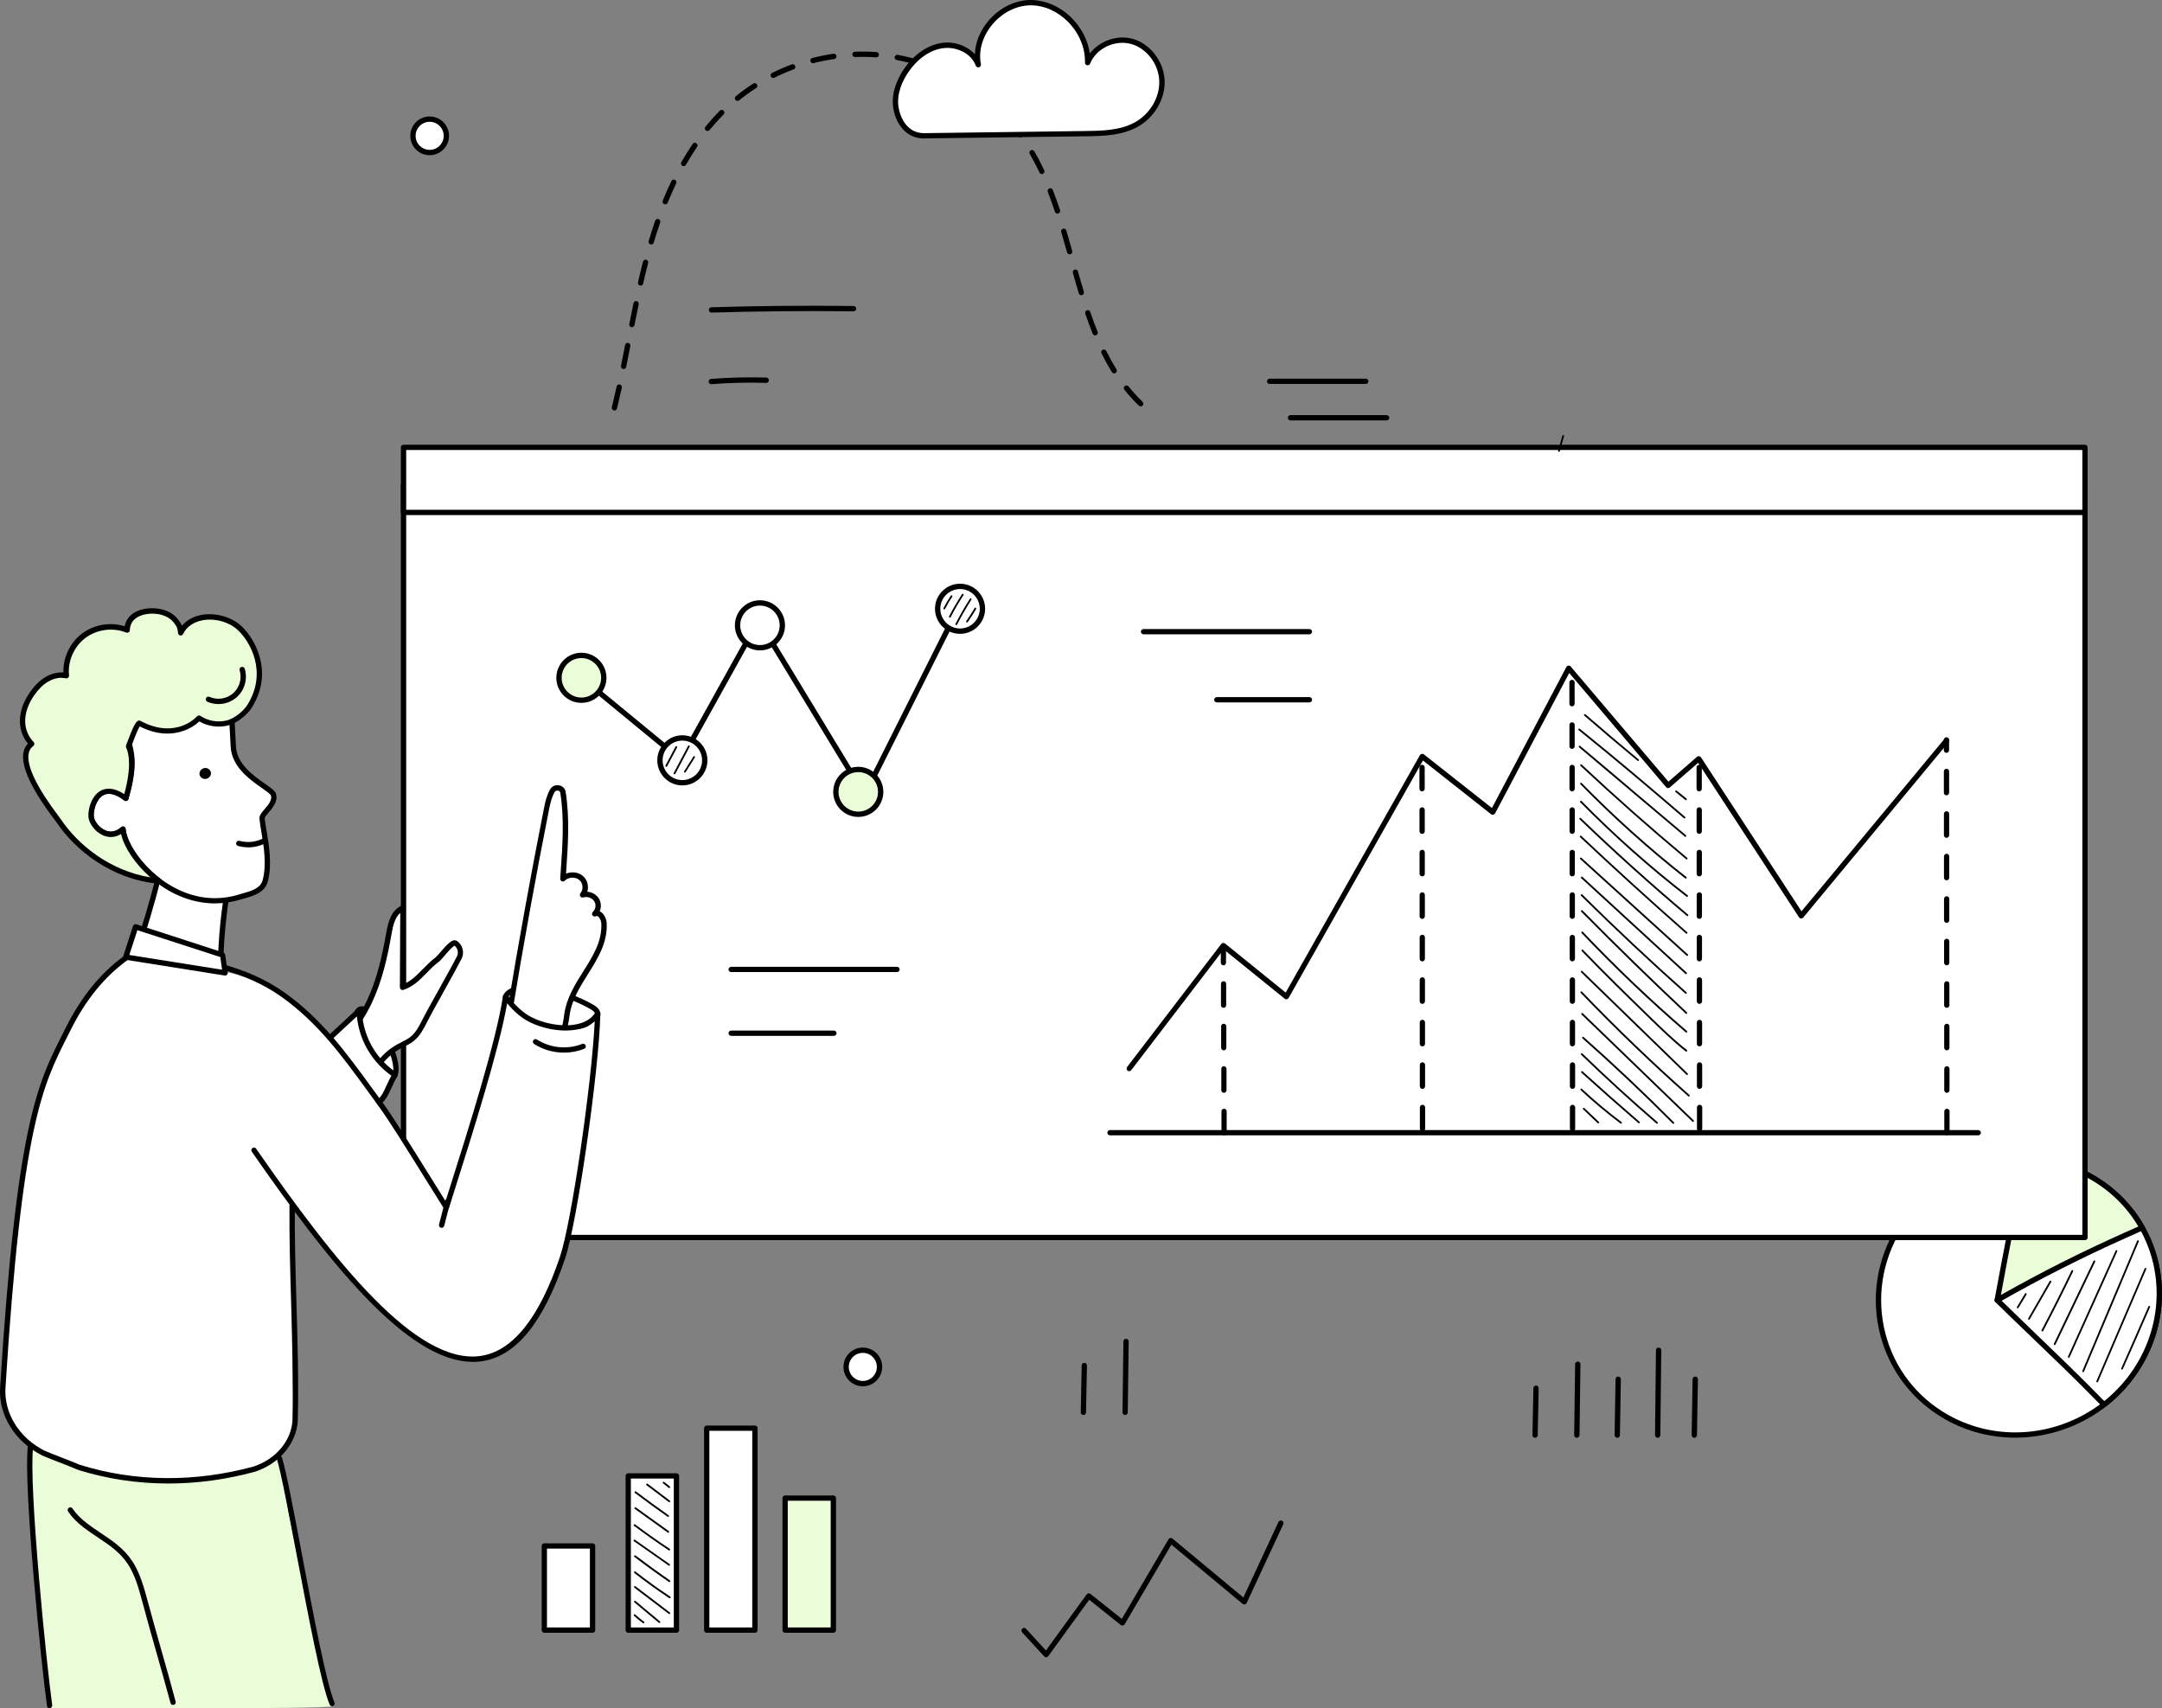 <?xml version="1.0" encoding="UTF-8"?>
<svg id="Calque_2" data-name="Calque 2" xmlns="http://www.w3.org/2000/svg" viewBox="0 0 394.25 311.53">
  <rect x="0" y="0" width="394.25" height="311.53" fill="#808080" stroke="none"/>
  <defs>
    <style>
      .cls-1 {
        fill: #fff;
      }

      .cls-2 {
        fill: none;
        opacity: .13;
      }

      .cls-3 {
        fill: #ebfcd9;
      }
    </style>
  </defs>
  <g id="Layer_1" data-name="Layer 1">
    <g>
      <path class="cls-1" d="m81.4,24.77c0-1.68-1.36-3.05-3.05-3.05s-3.05,1.36-3.05,3.05,1.36,3.05,3.05,3.05,3.05-1.36,3.05-3.05Z"/>
      <path d="m78.35,28.3c-1.95,0-3.53-1.58-3.53-3.53s1.58-3.53,3.53-3.53,3.53,1.58,3.53,3.53-1.58,3.53-3.53,3.53Zm0-6.09c-1.41,0-2.56,1.15-2.56,2.56s1.15,2.56,2.56,2.56,2.56-1.15,2.56-2.56-1.15-2.56-2.56-2.56Z"/>
    </g>
    <g>
      <circle class="cls-1" cx="157.34" cy="249.26" r="3.05"/>
      <path d="m157.34,252.79c-1.95,0-3.53-1.58-3.53-3.53s1.58-3.53,3.53-3.53,3.53,1.58,3.53,3.53-1.58,3.53-3.53,3.53Zm0-6.09c-1.41,0-2.56,1.15-2.56,2.56s1.15,2.56,2.56,2.56,2.56-1.15,2.56-2.56-1.15-2.56-2.56-2.56Z"/>
    </g>
    <g>
      <g>
        <g>
          <g>
            <ellipse class="cls-1" cx="368.16" cy="236.5" rx="25.77" ry="25.01" transform="translate(-68.32 205.47) rotate(-28.65)"/>
            <path d="m367.47,262.16c-4.37,0-8.77-1.08-12.78-3.36-5.91-3.36-10.1-8.82-11.81-15.36-1.74-6.67-.69-13.65,2.95-19.67,7.43-12.29,23.49-16.59,35.8-9.58,5.91,3.36,10.1,8.82,11.81,15.36,1.74,6.67.69,13.65-2.95,19.67-5.01,8.29-13.95,12.94-23.02,12.94Zm1.37-50.37c-8.74,0-17.35,4.49-22.18,12.48-3.5,5.79-4.51,12.51-2.84,18.93,1.64,6.28,5.67,11.52,11.35,14.76,3.86,2.19,8.1,3.24,12.31,3.24,8.74,0,17.35-4.49,22.18-12.48,3.5-5.79,4.51-12.51,2.84-18.93-1.64-6.28-5.67-11.52-11.35-14.76-3.86-2.19-8.1-3.24-12.31-3.24Z"/>
          </g>
          <g>
            <path class="cls-1" d="m388.84,221.14c-3.32,1.99-6.65,3.97-9.96,5.99-4.99,3.04-9.82,6.71-14.68,9.95,2.8,2.77,12.42,11.92,16.03,15.57,1.15,1.16,2.3,2.32,3.45,3.49,2.49-1.93,4.67-4.33,6.39-7.16,5.49-9.08,4.66-20.03-1.24-27.83Z"/>
            <path d="m383.68,256.62c-.13,0-.25-.05-.34-.14-1.15-1.16-2.3-2.32-3.45-3.49-2.13-2.15-6.34-6.2-10.05-9.77-2.6-2.5-4.84-4.66-5.99-5.8-.1-.1-.16-.25-.14-.39.01-.14.09-.28.21-.36,1.83-1.22,3.69-2.52,5.49-3.79,2.99-2.1,6.09-4.27,9.21-6.17,3.37-2.05,6.87-4.15,9.96-5.99.21-.13.49-.07.64.12,6.21,8.23,6.71,19.37,1.26,28.38-1.7,2.81-3.89,5.27-6.51,7.3-.09.07-.19.1-.3.1Zm-18.72-19.47c1.22,1.2,3.25,3.15,5.55,5.37,3.71,3.58,7.92,7.63,10.06,9.79,1.05,1.06,2.1,2.12,3.15,3.18,2.37-1.9,4.37-4.18,5.93-6.77,5.16-8.54,4.78-19.07-.95-26.94-3.12,1.87-6.34,3.79-9.58,5.76-3.09,1.88-6.18,4.05-9.16,6.14-1.64,1.15-3.34,2.34-5.01,3.47Z"/>
          </g>
          <g>
            <path class="cls-3" d="m364.2,237.08c3.87-2.21,7.79-4.32,11.78-6.33,3.79-1.91,7.63-3.73,11.5-5.47,1.05-.47,2.1-.94,3.15-1.4-2.1-3.74-5.21-6.97-9.24-9.27-3.83-2.18-8.03-3.25-12.21-3.3-.82,3.97-1.57,7.96-2.35,11.94-.91,4.6-1.77,9.22-2.62,13.83Z"/>
            <path d="m364.2,237.56c-.1,0-.2-.03-.28-.09-.15-.11-.23-.3-.2-.48.77-4.15,1.68-9.03,2.62-13.83.27-1.38.54-2.76.81-4.14.49-2.56,1.01-5.2,1.55-7.8.05-.23.25-.38.48-.39,4.38.06,8.68,1.22,12.45,3.37,3.96,2.25,7.21,5.52,9.42,9.45.07.12.08.26.04.39-.04.13-.14.23-.26.29-.89.39-1.79.79-2.67,1.19l-.47.21c-3.85,1.72-7.71,3.56-11.48,5.46-3.81,1.92-7.77,4.04-11.75,6.32-.07.04-.16.06-.24.06Zm5.37-25.76c-.51,2.46-.99,4.97-1.46,7.39-.27,1.38-.53,2.77-.81,4.15-.87,4.41-1.71,8.89-2.43,12.8,3.7-2.09,7.36-4.04,10.89-5.83,3.78-1.9,7.65-3.74,11.52-5.47l.47-.21c.73-.33,1.45-.65,2.19-.97-2.11-3.57-5.14-6.54-8.79-8.62-3.51-2-7.51-3.11-11.58-3.23Z"/>
          </g>
        </g>
        <path d="m367.94,238.57s-.06,0-.08-.02c-.08-.05-.1-.15-.06-.22l1.47-2.44c.05-.08.15-.1.22-.06.08.05.1.15.06.22l-1.47,2.44c-.03.05-.08.08-.14.08Z"/>
        <path d="m369.99,240.66s-.06,0-.08-.02c-.08-.04-.1-.14-.06-.22l3.92-6.81c.04-.08.14-.1.22-.06.08.04.1.14.06.22l-3.92,6.81c-.03.05-.08.08-.14.08Z"/>
        <path d="m372.44,242.79s-.05,0-.08-.02c-.08-.04-.11-.14-.07-.22,1.88-3.57,3.72-7.23,5.46-10.86.04-.08.13-.11.22-.08.08.04.11.14.08.22-1.75,3.63-3.59,7.29-5.47,10.87-.03.06-.08.09-.14.09Z"/>
        <path d="m374.68,245.28s-.05,0-.07-.02c-.08-.04-.11-.14-.08-.22l7.24-15.11c.04-.08.14-.11.22-.08.08.04.11.14.08.22l-7.24,15.11c-.03.06-.09.09-.15.09Z"/>
        <path d="m377.25,247.6s-.04,0-.07-.01c-.08-.04-.12-.13-.08-.21l8.7-19.32c.04-.08.13-.12.21-.08.08.04.12.13.08.21l-8.7,19.32c-.03.06-.09.1-.15.1Z"/>
        <path d="m379.87,250.22s-.04,0-.06-.01c-.08-.03-.12-.13-.09-.21l10-23.74c.03-.08.13-.12.21-.09.08.03.12.13.09.21l-10,23.74c-.03.06-.09.1-.15.1Z"/>
        <path d="m382.43,252.07s-.04,0-.06-.01c-.08-.04-.12-.13-.08-.21l8.8-20.55c.04-.08.13-.12.21-.08.08.04.12.13.08.21l-8.8,20.55c-.03.06-.09.1-.15.1Z"/>
        <path d="m386.97,249.74s-.04,0-.07-.01c-.08-.04-.12-.13-.08-.21,1.66-3.73,3.33-7.54,4.96-11.3.04-.08.13-.12.21-.08.08.04.12.13.08.21-1.63,3.77-3.3,7.57-4.96,11.3-.03.06-.09.1-.15.1Z"/>
      </g>
      <g>
        <g class="cls-2">
          <path d="m391.28,242.42c-.81-.02-.98.81-1.23,1.41-.29.68-.63,1.34-1.03,1.97-.68,1.02-.71,1.14-1.38,1.88.09-.1-.74.93-1.65,1.89-.84.86-.69.69-1.26,1.23-1.24,1.25-2.72,2.15-5.46,3.47-2.56,1.15-3.76,1.89-7.42,2.79-.94.16-1.59.3-3.34.28-1.9-.12-1.87-.21-3.42-.42,0,0,.02,0,.02,0-.98-.18-1.97-.29-2.94-.52-.79-.18-1.59-.39-2.35-.68-1.74-.8-6.22-3.4-7.57-4.69-1.02-.93-2.09-1.82-3.06-2.81-.81-.8-.3-.44-1.14-1.3-.02-.02-.04-.02-.06-.04-1.34-1.67-2.05-2.29-3-4.24-.12-.29-.07-.15-.32-.85-.07-.27-.25-.5-.49-.64-.58-.36-1.39-.02-1.56.64-.13.46.12.9.27,1.32.38.97.92,1.87,1.48,2.75.36.56.75,1.1,1.15,1.63-.27.21-.44.54-.45.9-.08-.04-.17-.07-.27-.1-.21-.06-.43-.07-.64-.03.24.04.46.19.6.4.19.28.39.56.58.85.18.07.34.2.46.37.29.42.6.82.91,1.22-.04-.07-.08-.15-.13-.22.41.49.82.98,1.24,1.45.05.09.11.18.16.27.33.37.68.73,1.03,1.08,2.01,1.99,4.27,3.64,6.65,5.14.62.22,1.25.41,1.88.59,1.97.56,3.98.97,5.99,1.37,1.34.27,2.7.54,4.06.71.02,0,.04,0,.05,0,1.54-.04,3.09.05,4.62-.19,1.48-.33,2.94-.77,4.37-1.28.59-.24,1.18-.47,1.78-.68.53-.22,1.05-.44,1.56-.68,1.53-.74,3-1.62,4.28-2.73.29-.28.69-.49.83-.88.18-.35.11-.8-.12-1.12.77-.65,1.43-1.31,1.94-1.91.36-.4,1.49-1.58,2.32-2.69.59-.86,1.13-1.76,1.67-2.66.46-.81.83-1.67,1.16-2.54.4-.75.17-1.66-.79-1.72Z"/>
        </g>
        <g class="cls-2">
          <path d="m365.11,256.92s0,0,0,0c0,0,0,0,0,0Z"/>
        </g>
      </g>
    </g>
    <g>
      <g>
        <rect class="cls-1" x="128.87" y="260.42" width="8.8" height="36.83"/>
        <path d="m137.67,297.74h-8.8c-.27,0-.48-.22-.48-.48v-36.83c0-.27.22-.48.48-.48h8.8c.27,0,.48.22.48.48v36.83c0,.27-.22.48-.48.48Zm-8.32-.97h7.83v-35.86h-7.83v35.86Z"/>
      </g>
      <g>
        <rect class="cls-1" x="99.26" y="281.91" width="8.8" height="15.35"/>
        <path d="m108.06,297.74h-8.8c-.27,0-.48-.22-.48-.48v-15.35c0-.27.22-.48.48-.48h8.8c.27,0,.48.22.48.48v15.35c0,.27-.22.48-.48.48Zm-8.32-.97h7.83v-14.38h-7.83v14.38Z"/>
      </g>
      <g>
        <rect class="cls-3" x="143.17" y="273.18" width="8.8" height="24.08"/>
        <path d="m151.97,297.74h-8.8c-.27,0-.48-.22-.48-.48v-24.08c0-.27.22-.48.48-.48h8.8c.27,0,.48.22.48.48v24.08c0,.27-.22.48-.48.48Zm-8.32-.97h7.83v-23.11h-7.83v23.11Z"/>
      </g>
      <g>
        <g>
          <rect class="cls-1" x="114.56" y="269.14" width="8.8" height="28.12"/>
          <path d="m123.36,297.74h-8.8c-.27,0-.48-.22-.48-.48v-28.12c0-.27.22-.48.48-.48h8.8c.27,0,.48.22.48.48v28.12c0,.27-.22.48-.48.48Zm-8.32-.97h7.83v-27.15h-7.83v27.15Z"/>
        </g>
        <path d="m117.33,296.01s-.07-.01-.09-.03c-.56-.41-1.11-.86-1.62-1.33-.07-.06-.07-.16,0-.23.06-.07.16-.07.23,0,.5.46,1.04.9,1.59,1.31.07.05.09.15.04.23-.03.04-.08.07-.13.07Z"/>
        <path d="m120.23,295.95s-.07-.01-.1-.04l-4.45-3.72c-.07-.06-.08-.16-.02-.23.06-.07.16-.08.23-.02l4.45,3.72c.07.06.08.16.02.23-.03.04-.08.06-.12.06Z"/>
        <path d="m122.06,294.33s-.07-.01-.1-.03l-6.28-4.78c-.07-.05-.08-.16-.03-.23.05-.07.16-.09.23-.03l6.28,4.78c.07.05.08.16.03.23-.03.04-.08.06-.13.06Z"/>
        <path d="m122.14,291.46s-.06,0-.09-.03c-2.18-1.44-4.32-2.98-6.37-4.59-.07-.06-.08-.16-.03-.23.05-.07.16-.08.23-.03,2.04,1.6,4.18,3.14,6.35,4.57.07.05.1.15.05.22-.03.05-.08.07-.13.07Z"/>
        <path d="m122.06,288.49s-.06,0-.09-.03c-2.12-1.46-4.23-2.99-6.27-4.55-.07-.05-.08-.16-.03-.23.05-.07.16-.09.23-.03,2.04,1.55,4.15,3.08,6.26,4.54.07.05.09.15.04.22-.03.05-.08.07-.13.07Z"/>
        <path d="m122.02,285.51s-.06,0-.09-.03l-6.33-4.44c-.07-.05-.09-.15-.04-.22.05-.07.15-.09.22-.04l6.33,4.44c.07.05.09.15.04.22-.03.04-.08.07-.13.07Z"/>
        <path d="m122.05,282.74s-.06,0-.09-.03c-2.15-1.42-4.28-2.93-6.34-4.47-.07-.05-.09-.15-.03-.23.05-.07.15-.09.23-.03,2.05,1.54,4.18,3.05,6.32,4.46.07.05.09.15.05.22-.03.05-.08.07-.13.07Z"/>
        <path d="m121.86,279.5s-.07,0-.09-.03l-6.01-4.32c-.07-.05-.09-.15-.04-.23.05-.07.15-.09.23-.04l6.01,4.32c.07.05.09.15.04.23-.03.04-.08.07-.13.07Z"/>
        <path d="m121.83,276.61s-.06,0-.09-.03c-2.01-1.41-4.01-2.87-5.96-4.34-.07-.05-.09-.15-.03-.23s.15-.09.23-.03c1.95,1.47,3.95,2.93,5.95,4.34.07.05.09.15.04.22-.03.04-.08.07-.13.07Z"/>
        <path d="m122.05,273.93s-.07-.01-.1-.03l-4.05-3.07c-.07-.05-.08-.16-.03-.23.05-.07.15-.09.23-.03l4.05,3.07c.07.05.09.16.03.23-.03.04-.08.06-.13.06Z"/>
        <path d="m122.05,271.36s-.07-.01-.1-.04l-1.04-.83c-.07-.06-.08-.16-.03-.23.06-.07.16-.08.23-.03l1.04.83c.07.06.08.16.03.23-.03.04-.08.06-.13.06Z"/>
      </g>
    </g>
    <path d="m112.05,74.85s-.08,0-.12-.01c-.26-.06-.42-.33-.36-.59.29-1.19.58-2.42.87-3.77.06-.26.32-.43.58-.37.26.06.43.32.37.58-.3,1.35-.58,2.59-.88,3.79-.05.22-.25.37-.47.37Zm95.97-.75c-.12,0-.24-.04-.34-.13-.93-.9-1.83-1.87-2.65-2.9-.17-.21-.13-.51.08-.68.21-.17.51-.13.68.07.8,1,1.67,1.95,2.57,2.81.19.19.2.49.01.69-.1.1-.22.15-.35.15Zm-4.85-6.02c-.16,0-.32-.08-.41-.23-.66-1.06-1.3-2.22-1.9-3.42-.12-.24-.02-.53.22-.65.24-.12.53-.02.65.22.59,1.18,1.21,2.3,1.86,3.34.14.23.07.53-.15.67-.08.05-.17.07-.26.07Zm-89.45-.8s-.06,0-.1,0c-.26-.05-.43-.31-.38-.57.26-1.27.51-2.53.75-3.8.05-.26.31-.44.57-.38.26.05.43.31.38.57-.25,1.27-.5,2.54-.75,3.81-.05.23-.25.39-.47.39Zm85.99-6.12c-.19,0-.37-.11-.45-.3-.46-1.15-.91-2.34-1.36-3.66-.09-.25.05-.53.3-.62.25-.09.53.05.61.3.44,1.3.88,2.48,1.34,3.61.1.25-.02.53-.27.63-.06.02-.12.04-.18.04Zm-84.49-1.49s-.06,0-.09,0c-.26-.05-.43-.31-.38-.57.25-1.27.5-2.54.77-3.81.05-.26.31-.43.57-.38.26.05.43.31.38.57-.26,1.26-.52,2.53-.77,3.8-.05.23-.25.39-.47.39Zm81.96-5.84c-.21,0-.4-.14-.46-.34-.33-1.08-.66-2.23-1.08-3.73-.07-.26.08-.53.33-.6.26-.07.53.08.6.33.42,1.49.75,2.64,1.08,3.71.08.26-.07.53-.32.6-.05.01-.09.02-.14.02Zm-80.37-1.75s-.07,0-.11-.01c-.26-.06-.42-.32-.36-.58.31-1.35.6-2.58.91-3.78.07-.26.33-.41.59-.35.26.07.42.33.35.59-.31,1.19-.6,2.42-.91,3.76-.05.22-.25.38-.47.38Zm78.25-5.7c-.21,0-.41-.14-.47-.35-.29-1.02-.67-2.37-1.07-3.72-.08-.26.07-.53.33-.6.26-.08.53.07.6.33.4,1.35.79,2.71,1.07,3.73.07.26-.08.53-.34.6-.04.01-.09.02-.13.02Zm-76.31-1.8s-.09,0-.14-.02c-.26-.08-.4-.35-.33-.6.38-1.27.78-2.52,1.19-3.71.09-.25.36-.39.62-.3.25.09.39.36.3.62-.41,1.18-.81,2.42-1.18,3.67-.06.21-.26.35-.46.35Zm74.08-5.63c-.2,0-.39-.13-.46-.33-.44-1.31-.86-2.5-1.3-3.63-.1-.25.03-.53.28-.63.25-.1.53.03.63.28.45,1.15.88,2.35,1.32,3.67.08.25-.05.53-.31.61-.05.02-.1.02-.15.02Zm-71.53-1.69c-.06,0-.12-.01-.18-.04-.25-.1-.37-.38-.27-.63.5-1.23,1.03-2.43,1.58-3.57.12-.24.41-.34.65-.23.24.12.34.41.23.65-.54,1.13-1.07,2.31-1.56,3.52-.08.19-.26.3-.45.3Zm68.69-5.52c-.18,0-.36-.1-.44-.28-.56-1.19-1.16-2.34-1.77-3.39-.13-.23-.06-.53.17-.66.23-.13.53-.06.66.18.63,1.08,1.24,2.25,1.81,3.47.11.24,0,.53-.23.64-.07.03-.14.05-.21.05Zm-65.33-1.45c-.08,0-.16-.02-.24-.06-.23-.13-.31-.43-.18-.66.66-1.15,1.35-2.27,2.07-3.32.15-.22.45-.28.67-.13.22.15.28.45.13.67-.7,1.03-1.38,2.13-2.03,3.26-.09.16-.25.24-.42.24Zm61.41-5.22c-.15,0-.3-.07-.39-.2-.75-1.02-1.57-2.01-2.43-2.95-.18-.2-.17-.5.03-.68.2-.18.5-.17.68.03.89.96,1.73,1.98,2.5,3.03.16.22.11.52-.1.68-.09.06-.19.09-.29.09Zm-57.05-1.18c-.11,0-.22-.04-.31-.11-.21-.17-.24-.47-.07-.68.84-1.02,1.72-2.01,2.62-2.92.19-.19.5-.19.69,0,.19.19.19.5,0,.69-.88.89-1.74,1.84-2.56,2.84-.1.12-.24.18-.38.18Zm51.82-4.52c-.11,0-.23-.04-.32-.12-.95-.84-1.97-1.63-3.01-2.36-.22-.15-.27-.46-.12-.68.15-.22.46-.27.68-.12,1.07.75,2.11,1.57,3.09,2.43.2.18.22.48.05.68-.1.11-.23.17-.36.17Zm-46.35-.97c-.14,0-.28-.06-.38-.18-.17-.21-.14-.51.07-.68,1.01-.82,2.08-1.59,3.18-2.3.23-.14.53-.08.67.15.14.23.08.52-.15.67-1.07.69-2.12,1.44-3.1,2.24-.09.07-.2.11-.3.11Zm40.02-3.49c-.08,0-.16-.02-.24-.06-1.11-.62-2.27-1.19-3.43-1.68-.25-.1-.36-.39-.26-.64.1-.25.39-.36.64-.26,1.2.51,2.38,1.09,3.53,1.73.23.13.32.43.19.66-.09.16-.25.25-.42.25Zm-33.51-.69c-.18,0-.35-.1-.43-.27-.12-.24-.02-.53.22-.65,1.17-.58,2.38-1.11,3.6-1.56.25-.09.53.03.62.29.09.25-.03.53-.29.62-1.19.44-2.37.95-3.51,1.52-.07.03-.14.05-.22.05Zm26.39-2.34s-.09,0-.14-.02c-1.22-.37-2.47-.68-3.71-.91-.26-.05-.44-.3-.39-.56.05-.26.3-.44.56-.39,1.27.24,2.56.55,3.82.93.26.08.4.35.32.6-.06.21-.26.34-.46.34Zm-19.14-.36c-.22,0-.41-.15-.47-.36-.07-.26.09-.52.35-.59,1.27-.32,2.56-.58,3.85-.77.26-.04.51.14.55.41s-.14.51-.41.55c-1.25.18-2.52.44-3.75.75-.04.01-.08.02-.12.02Zm11.53-1.06s-.02,0-.03,0c-1.26-.09-2.55-.11-3.82-.06-.27.01-.49-.2-.5-.47-.01-.27.2-.49.47-.5,1.3-.05,2.63-.03,3.93.06.27.02.47.25.45.52-.02.25-.23.45-.48.45Z"/>
    <g>
      <path d="m205.17,258.03h0c-.27,0-.48-.22-.48-.49l.17-12.93c0-.27.22-.48.48-.48h0c.27,0,.48.22.48.49l-.17,12.93c0,.27-.22.48-.48.48Z"/>
      <path d="m197.55,258.03h0c-.27,0-.48-.23-.47-.49l.17-8.56c0-.27.23-.48.49-.47.27,0,.48.23.47.49l-.17,8.56c0,.26-.22.47-.48.47Z"/>
    </g>
    <g>
      <path d="m287.54,262.18h0c-.27,0-.48-.22-.48-.49l.17-12.93c0-.27.22-.47.49-.48.27,0,.48.22.48.49l-.17,12.93c0,.27-.22.48-.48.48Z"/>
      <path d="m294.91,262.18h0c-.27,0-.48-.23-.48-.49l.17-10.2c0-.27.24-.48.49-.48.27,0,.48.23.48.49l-.17,10.2c0,.26-.22.48-.48.48Z"/>
      <path d="m308.96,262.18h0c-.27,0-.48-.23-.48-.49l.17-10.2c0-.27.22-.48.49-.48.27,0,.48.23.48.49l-.17,10.2c0,.26-.22.48-.48.48Z"/>
      <path d="m302.28,262.18h0c-.27,0-.48-.22-.48-.49l.17-15.48c0-.27.22-.49.49-.48.27,0,.48.22.48.49l-.17,15.48c0,.27-.22.48-.48.48Z"/>
      <path d="m279.92,262.18h0c-.27,0-.48-.23-.47-.49l.17-8.56c0-.27.23-.47.49-.47.27,0,.48.23.47.49l-.17,8.56c0,.26-.22.47-.48.47Z"/>
    </g>
    <path d="m190.78,302.22c-.14,0-.26-.06-.36-.16l-4.03-4.4c-.18-.2-.17-.5.03-.68.2-.18.5-.17.68.03l3.63,3.96,7.42-10.22c.08-.11.2-.18.33-.2.13-.02.26.02.37.1l5.71,4.56,8.52-14.52c.07-.12.19-.21.33-.23.14-.02.28.01.39.1l12.93,10.75,6.4-13.77c.11-.24.4-.35.64-.24.24.11.35.4.24.64l-6.67,14.35c-.06.14-.19.24-.33.27-.15.03-.3,0-.42-.1l-12.98-10.79-8.52,14.51c-.07.12-.19.21-.33.23-.14.03-.28-.01-.39-.1l-5.75-4.59-7.47,10.29c-.09.12-.22.19-.36.2,0,0-.02,0-.03,0Z"/>
    <path d="m129.74,57c-.26,0-.48-.21-.48-.47,0-.27.2-.49.47-.5,8.6-.26,17.32-.34,25.93-.23.27,0,.48.22.48.49,0,.27-.22.48-.48.48h0c-8.6-.1-17.31-.02-25.89.23,0,0,0,0-.01,0Z"/>
    <path d="m129.71,70.06c-.25,0-.46-.19-.48-.45-.02-.27.18-.5.45-.52,3.33-.26,6.71-.34,10.05-.24.27,0,.48.23.47.5,0,.27-.23.49-.5.47-3.3-.1-6.64-.02-9.94.23-.01,0-.03,0-.04,0Z"/>
    <g>
      <g>
        <path class="cls-1" d="m168.53,24.76c9.82-.13,19.63-.26,29.45-.39,3.13-.04,6.39-.12,9.14-1.61,2.86-1.55,4.85-4.71,4.76-7.97-.08-3.25-2.38-6.4-5.52-7.25-3.14-.85-6.84.85-8.03,3.88.16-5.62-4.81-10.98-10.43-10.94-5.62.04-10.59,5.8-9.51,11.32-.96-2.56-4.04-3.92-6.74-3.47-2.7.45-4.97,2.37-6.49,4.65-1.27,1.91-2.11,4.2-1.82,6.47.3,2.27,1.84,5.35,5.19,5.3Z"/>
        <path d="m168.46,25.25c-3.34,0-5.22-2.87-5.59-5.73-.36-2.73.83-5.21,1.89-6.81,1.77-2.66,4.26-4.43,6.82-4.86,2.34-.39,4.74.46,6.19,2.04.08-2.08.9-4.18,2.37-5.97C182.13,1.49,185.03.02,187.9,0c2.73,0,5.49,1.2,7.59,3.34,1.77,1.81,2.91,4.08,3.24,6.42,1.72-2.26,4.93-3.46,7.77-2.69,3.26.88,5.78,4.2,5.88,7.71.09,3.35-1.93,6.73-5.02,8.4-2.92,1.58-6.34,1.63-9.36,1.67l-29.45.39s-.05,0-.08,0Zm4.23-16.51c-.33,0-.65.03-.95.08-2.3.38-4.54,2-6.17,4.44-.97,1.46-2.06,3.71-1.74,6.14.24,1.82,1.48,4.88,4.63,4.88.02,0,.04,0,.07,0h0l29.45-.39c2.91-.04,6.21-.08,8.91-1.55,2.78-1.51,4.59-4.53,4.51-7.53-.08-3.1-2.3-6.02-5.16-6.8-2.96-.8-6.37.84-7.45,3.59-.09.22-.32.35-.55.3-.23-.05-.39-.25-.39-.49.07-2.64-1.04-5.33-3.05-7.39-1.92-1.96-4.42-3.07-6.89-3.05-2.58.02-5.2,1.35-7.02,3.57-1.75,2.15-2.49,4.76-2.02,7.17.05.25-.1.49-.34.56-.24.07-.5-.06-.59-.3-.8-2.14-3.13-3.24-5.25-3.24Z"/>
      </g>
      <g class="cls-2">
        <path d="m209.46,18.32c-.27.06-.45.26-.65.44-.24.18-.5.33-.75.48-.58.38-1.15.77-1.77,1.07-.06.03-.1.04-.12.06-1.29.34-2.52.9-3.85,1.1-.91.11-4.06.02-5.89.08-3.91.08-7.83.09-11.74.21-3.1-.07-6.19.17-9.25.6-3.94.3-5.25.47-8.16-.75.03.01.08.03.13.06-.65-.24-1.23-.72-1.9-.86-1.28-.22-1.92,1.6-.78,2.25,1.56.81,3.2,1.56,4.94,1.9,3.98.65,7.95-.53,11.95-.42,1.4-.03,2.8.08,4.2.04,1.89-.07,3.78-.2,5.67-.24,2.82-.06,5.76-.24,7.84-.5-.03.61.51,1.23,1.22,1.07,2.27-.23,4.47-.94,6.48-2.01.46-.24.91-.49,1.36-.75.26-.16.58-.26.75-.53.18-.22.25-.46.23-.69.31-.2.61-.42.89-.66.28-.24.53-.55.52-.94.01-.67-.67-1.18-1.31-1Z"/>
      </g>
    </g>
    <g>
      <g>
        <path class="cls-1" d="m65.7,184.02c-1.4.48-1.94,5.33.09,8.7,1.59,2.64,4.81,4.49,5.93,3.63,1.29-.99-.25-5.59-2.03-8.49-.49-.79-2.64-4.3-3.98-3.84Z"/>
        <path d="m70.99,197.05c-.16,0-.34-.02-.52-.05-1.72-.33-3.91-2.06-5.09-4.03-1.58-2.63-1.69-6.08-1-7.99.28-.76.68-1.25,1.17-1.42h0c1.15-.4,2.64.93,4.55,4.04,1.54,2.51,3.69,7.77,1.92,9.13-.27.21-.62.31-1.03.31Zm-5.12-12.57h0c-.15.05-.38.3-.58.84-.63,1.72-.45,4.87.92,7.16,1.16,1.93,3.17,3.33,4.44,3.57.35.07.63.04.78-.08.87-.67-.26-4.78-2.15-7.85-2.37-3.86-3.31-3.67-3.41-3.64Z"/>
      </g>
      <g>
        <g>
          <rect class="cls-1" x="73.58" y="88.47" width="306.63" height="137.19"/>
          <path d="m380.21,226.14H73.58c-.27,0-.48-.22-.48-.48V88.47c0-.27.22-.48.48-.48h306.63c.27,0,.48.22.48.48v137.19c0,.27-.22.48-.48.48Zm-306.14-.97h305.66V88.96H74.07v136.22Z"/>
        </g>
        <g>
          <rect class="cls-1" x="73.58" y="81.58" width="306.63" height="11.87"/>
          <path d="m380.21,93.93H73.58c-.27,0-.48-.22-.48-.48v-11.87c0-.27.22-.48.48-.48h306.63c.27,0,.48.22.48.48v11.87c0,.27-.22.48-.48.48Zm-306.14-.97h305.66v-10.9H74.07v10.9Z"/>
        </g>
        <g class="cls-2">
          <path d="m356.34,97.17c.03-.22,1.4.12,1.43-.11.22,0,.44,0,.66-.02,1.85-.07,3.68-.32,5.53-.36,4.79-.19,9.59-.07,14.38-.02.53.04,1.1,0,1.48-.41.67-.64.53-1.82-.3-2.28-.24-.19-1.02-.23-.78-.19-.49-.06-.98,0-1.47-.06-2-.09-4.01-.15-6.01-.19-6.02-.2-12.02.48-18.03.37-3.06.03-6.12.13-9.18,0-2.37-.02-4.73-.26-7.1-.32-6.85.04-13.69-.49-20.54-.34-5.94.08-11.89.04-17.83-.09-4.75-.05-9.49,0-14.24-.03-3.96-.15-7.9.25-11.85.24-8.66.12-17.33.14-25.98-.12-3.16-.05-6.32-.15-9.48.04-2.65.15-5.3.05-7.95.09-2.94,0-5.87-.04-8.81-.05-3.46-.15-6.92-.22-10.38-.1-2.82,0-5.64.22-8.45.3-2.6,0-5.19.05-7.79.04-1.92-.12-114.91-.17-116.84-.1-1.01.09-2.19-.26-2.98.51-1.04,1.02-.32,2.93,1.23,2.9,2.28.07,4.56-.02,6.83.19,3.34.1,117.76.12,121.1-.03,4.1-.26,8.2-.4,12.31-.4,3.17.06,6.34.17,9.51.16,3.48.07,6.96.07,10.44.04,2.26-.07,4.52-.22,6.78-.16,6.3.12,12.61.35,18.91.24,6.37-.02,12.74.09,19.11-.26,5.68.03,11.37.02,17.05.07,2.02.04,4.04.07,6.06.08l53.19.36Z"/>
        </g>
      </g>
      <g>
        <path d="m205.92,195.34c-.1,0-.21-.03-.29-.1-.21-.16-.25-.47-.09-.68l17.16-22.42c.08-.1.2-.17.33-.19.13-.01.26.02.36.1l11.06,8.95,24.48-43.29c.07-.12.19-.21.33-.24.14-.03.28,0,.39.09l12.41,9.79,13.57-25.71c.08-.14.22-.24.38-.26.16-.02.32.05.42.17l17.82,20.99,5.21-4.54c.11-.09.25-.13.38-.11.14.02.26.1.34.21l18.33,28.08,26.08-31.46c.17-.21.48-.24.68-.06.21.17.23.48.06.68l-26.5,31.97c-.1.12-.25.18-.4.17-.15,0-.29-.09-.38-.22l-18.39-28.16-5.16,4.49c-.1.09-.23.13-.35.12-.13,0-.25-.07-.33-.17l-17.67-20.82-13.51,25.6c-.07.13-.19.22-.33.25-.14.03-.29,0-.4-.09l-12.43-9.8-24.49,43.29c-.07.12-.19.21-.33.24-.14.03-.28,0-.4-.1l-11.12-8.99-16.86,22.03c-.1.12-.24.19-.39.19Z"/>
        <path d="m223.22,207.03c-.27,0-.48-.22-.48-.48v-3.88c-.01-.27.2-.49.47-.49h0c.27,0,.48.22.48.48v3.88c.01.27-.2.49-.47.49h0Zm-.03-7.75c-.27,0-.48-.22-.48-.48v-3.88c-.01-.27.2-.49.47-.49h0c.27,0,.48.22.48.48v3.88c.01.27-.2.49-.47.49h0Zm-.03-7.75c-.27,0-.48-.22-.48-.48v-3.88c-.01-.27.2-.49.47-.49h0c.27,0,.48.22.48.48v3.88c.01.27-.2.49-.47.49h0Zm-.03-7.75c-.27,0-.48-.22-.48-.48v-3.88c-.01-.27.2-.49.47-.49h0c.27,0,.48.22.48.48v3.88c.01.27-.2.49-.47.49h0Zm-.03-7.75c-.27,0-.48-.22-.48-.48v-2.92c-.01-.27.21-.49.47-.49h0c.27,0,.48.22.48.48v2.92c.01.27-.21.49-.47.49h0Z"/>
        <path d="m259.4,206.31c-.27,0-.48-.22-.48-.48v-3.88c0-.27.21-.49.48-.49h0c.27,0,.48.22.48.48v3.88c0,.27-.21.49-.48.49h0Zm-.01-7.75c-.27,0-.48-.22-.48-.48v-3.88c0-.27.21-.49.48-.49h0c.27,0,.48.22.48.48v3.88c0,.27-.21.49-.48.49h0Zm-.01-7.75c-.27,0-.48-.22-.48-.48v-3.88c0-.27.21-.49.48-.49h0c.27,0,.48.22.48.48v3.88c0,.27-.21.49-.48.49h0Zm-.01-7.75c-.27,0-.48-.22-.48-.48v-3.88c0-.27.21-.49.48-.49h0c.27,0,.48.22.48.48v3.88c0,.27-.21.49-.48.49h0Zm-.01-7.75c-.27,0-.48-.22-.48-.48v-3.88c0-.27.21-.49.48-.49h0c.27,0,.48.22.48.48v3.88c0,.27-.21.49-.48.49h0Zm-.01-7.75c-.27,0-.48-.22-.48-.48v-3.88c0-.27.21-.49.48-.49h0c.27,0,.48.22.48.48v3.88c0,.27-.21.49-.48.49h0Zm-.01-7.75c-.27,0-.48-.22-.48-.48v-3.88c0-.27.21-.49.48-.49h0c.27,0,.48.22.48.48v3.88c0,.27-.21.49-.48.49h0Zm-.01-7.75c-.27,0-.48-.22-.48-.48v-3.88c0-.27.21-.49.48-.49h0c.27,0,.48.22.48.48v3.88c0,.27-.21.49-.48.49h0Zm-.01-7.75c-.27,0-.48-.22-.48-.48v-3.88c0-.27.21-.49.48-.49h0c.27,0,.48.22.48.48v3.88c0,.27-.21.49-.48.49h0Z"/>
        <path d="m286.76,206.31c-.27,0-.48-.22-.48-.48v-3.88c0-.27.21-.48.48-.49h0c.27,0,.48.22.48.48v3.88c0,.27-.21.48-.48.49h0Zm-.01-7.75c-.27,0-.48-.22-.48-.48v-3.88c0-.27.21-.48.48-.49h0c.27,0,.48.22.48.48v3.88c0,.27-.21.48-.48.49h0Zm-.01-7.75c-.27,0-.48-.22-.48-.48v-3.88c0-.27.21-.48.48-.49h0c.27,0,.48.22.48.48v3.88c0,.27-.21.48-.48.49h0Zm-.01-7.75c-.27,0-.48-.22-.48-.48v-3.88c0-.27.21-.48.48-.49h0c.27,0,.48.22.48.48v3.88c0,.27-.21.48-.48.49h0Zm-.01-7.75c-.27,0-.48-.22-.48-.48v-3.88c0-.27.21-.48.48-.49h0c.27,0,.48.22.48.48v3.88c0,.27-.21.48-.48.49h0Zm-.01-7.75c-.27,0-.48-.22-.48-.48v-3.88c0-.27.21-.48.48-.49h0c.27,0,.48.22.48.48v3.88c0,.27-.21.48-.48.49h0Zm-.01-7.75c-.27,0-.48-.22-.48-.48v-3.88c0-.27.21-.48.48-.49h0c.27,0,.48.22.48.48v3.88c0,.27-.21.48-.48.49h0Zm-.01-7.75c-.27,0-.48-.22-.48-.48v-3.88c0-.27.21-.48.48-.49h0c.27,0,.48.22.48.48v3.88c0,.27-.21.48-.48.49h0Zm-.01-7.75c-.27,0-.48-.22-.48-.48v-3.88c0-.27.21-.48.48-.49h0c.27,0,.48.22.48.48v3.88c0,.27-.21.48-.48.49h0Zm-.01-7.75c-.27,0-.48-.22-.48-.48v-3.88c0-.27.21-.48.48-.49h0c.27,0,.48.22.48.48v3.88c0,.27-.21.48-.48.49h0Zm-.01-7.75c-.27,0-.48-.22-.48-.48v-3.88c0-.27.21-.48.48-.49h0c.27,0,.48.22.48.48v3.88c0,.27-.21.48-.48.49h0Z"/>
        <path d="m309.93,206.31c-.27,0-.48-.22-.48-.48v-3.88c0-.27.21-.49.48-.49h0c.27,0,.48.22.48.48v3.88c0,.27-.21.49-.48.49h0Zm-.01-7.75c-.27,0-.48-.22-.48-.48v-3.88c0-.27.21-.49.48-.49h0c.27,0,.48.22.48.48v3.88c0,.27-.21.49-.48.49h0Zm-.01-7.75c-.27,0-.48-.22-.48-.48v-3.88c0-.27.21-.49.48-.49h0c.27,0,.48.22.48.48v3.88c0,.27-.21.49-.48.49h0Zm-.01-7.75c-.27,0-.48-.22-.48-.48v-3.88c0-.27.21-.49.48-.49h0c.27,0,.48.22.48.48v3.88c0,.27-.21.49-.48.49h0Zm-.01-7.75c-.27,0-.48-.22-.48-.48v-3.88c0-.27.21-.49.48-.49h0c.27,0,.48.22.48.48v3.88c0,.27-.21.49-.48.49h0Zm-.01-7.75c-.27,0-.48-.22-.48-.48v-3.88c0-.27.21-.49.48-.49h0c.27,0,.48.22.48.48v3.88c0,.27-.21.49-.48.49h0Zm-.01-7.75c-.27,0-.48-.22-.48-.48v-3.88c0-.27.21-.49.48-.49h0c.27,0,.48.22.48.48v3.88c0,.27-.21.49-.48.49h0Zm-.01-7.75c-.27,0-.48-.22-.48-.48v-3.88c0-.27.21-.49.48-.49h0c.27,0,.48.22.48.48v3.88c0,.27-.21.49-.48.49h0Zm-.01-7.75c-.27,0-.48-.22-.48-.48v-3.88c0-.27.21-.49.48-.49h0c.27,0,.48.22.48.48v3.88c0,.27-.21.49-.48.49h0Z"/>
        <path d="m355.03,207.03c-.27,0-.48-.22-.48-.48v-3.88c0-.27.21-.48.48-.49h0c.27,0,.48.22.48.48v3.88c0,.27-.21.49-.48.49h0Zm-.01-7.75c-.27,0-.48-.22-.48-.48v-3.88c0-.27.21-.48.48-.49h0c.27,0,.48.22.48.48v3.88c0,.27-.21.49-.48.49h0Zm-.01-7.75c-.27,0-.48-.22-.48-.48v-3.88c0-.27.21-.48.48-.49h0c.27,0,.48.22.48.48v3.88c0,.27-.21.49-.48.49h0Zm-.01-7.75c-.27,0-.48-.22-.48-.48v-3.88c0-.27.21-.48.48-.49h0c.27,0,.48.22.48.48v3.88c0,.27-.21.49-.48.49h0Zm-.01-7.75c-.27,0-.48-.22-.48-.48v-3.88c0-.27.21-.48.48-.49h0c.27,0,.48.22.48.48v3.88c0,.27-.21.49-.48.49h0Zm-.01-7.75c-.27,0-.48-.22-.48-.48v-3.88c0-.27.21-.49.48-.49h0c.27,0,.48.22.48.48v3.88c0,.27-.21.48-.48.49h0Zm-.01-7.75c-.27,0-.48-.22-.48-.48v-3.88c0-.27.21-.48.48-.49h0c.27,0,.48.22.48.48v3.88c0,.27-.21.49-.48.49h0Zm-.01-7.75c-.27,0-.48-.22-.48-.48v-3.88c0-.27.21-.48.48-.49h0c.27,0,.48.22.48.48v3.88c0,.27-.21.49-.48.49h0Zm-.01-7.75c-.27,0-.48-.22-.48-.48v-3.88c0-.27.21-.48.48-.49h0c.27,0,.48.22.48.48v3.88c0,.27-.21.49-.48.49h0Zm-.01-7.75c-.27,0-.48-.22-.48-.48v-1.87c0-.27.21-.49.48-.49h0c.27,0,.48.22.48.48v1.87c0,.27-.21.49-.48.49h0Z"/>
        <path d="m360.74,207.03h-158.33c-.27,0-.48-.22-.48-.48s.22-.48.48-.48h158.33c.27,0,.48.22.48.48s-.22.48-.48.48Z"/>
        <path d="m291.44,204.84s-.08-.01-.11-.04l-2.64-2.51c-.06-.06-.07-.16,0-.23.06-.06.16-.07.23,0l2.64,2.51c.06.06.07.16,0,.23-.03.03-.07.05-.12.05Z"/>
        <path d="m295.59,204.89s-.07-.01-.1-.03c-2.5-1.88-4.94-3.92-7.25-6.07-.07-.06-.07-.16,0-.23.06-.06.16-.07.23,0,2.3,2.14,4.73,4.18,7.22,6.05.07.05.09.15.03.23-.03.04-.08.06-.13.06Z"/>
        <path d="m298.87,204.83s-.07-.01-.11-.04c-3.48-3-6.98-6.09-10.39-9.18-.07-.06-.07-.16-.01-.23.06-.07.16-.07.23-.01,3.41,3.09,6.9,6.18,10.38,9.18.07.06.08.16.02.23-.03.04-.08.06-.12.06Z"/>
        <path d="m302.16,204.91s-.07-.01-.11-.04c-4.67-4.02-9.28-8.23-13.72-12.53-.06-.06-.07-.16,0-.23.06-.06.16-.07.23,0,4.43,4.3,9.04,8.51,13.71,12.52.07.06.08.16.02.23-.03.04-.08.06-.12.06Z"/>
        <path d="m305.12,204.92s-.08-.02-.11-.05c-5.31-5.34-10.84-10.56-16.44-15.52-.07-.06-.07-.16-.01-.23.06-.07.16-.07.23-.01,5.61,4.96,11.15,10.19,16.46,15.54.06.06.06.17,0,.23-.03.03-.07.05-.11.05Z"/>
        <path d="m308.73,204.58s-.08-.02-.11-.05l-20.22-19.53c-.06-.06-.07-.16,0-.23.06-.06.16-.07.23,0l20.22,19.53c.06.06.07.16,0,.23-.03.03-.07.05-.12.05Z"/>
        <path d="m307.98,199.96s-.08-.01-.11-.04c-6.74-5.97-13.34-12.32-19.62-18.86-.06-.06-.06-.17,0-.23.06-.06.17-.06.23,0,6.27,6.53,12.87,12.87,19.6,18.84.07.06.07.16.01.23-.03.04-.08.05-.12.05Z"/>
        <path d="m307.64,196.03s-.08-.02-.11-.05l-19.21-18.67c-.06-.06-.07-.16,0-.23.06-.06.16-.07.23,0l19.21,18.67c.06.06.07.16,0,.23-.03.03-.07.05-.12.05Z"/>
        <path d="m307.51,191.77s-.07-.01-.1-.03c-2.37-1.87-4.57-4.02-6.71-6.1-4.06-3.95-8.26-8.03-12.26-12.2-.06-.06-.06-.17,0-.23.06-.06.17-.06.23,0,4,4.16,8.19,8.24,12.25,12.19,2.13,2.07,4.33,4.22,6.69,6.07.07.06.08.16.03.23-.03.04-.08.06-.13.06Z"/>
        <path d="m307.52,188.3s-.07-.01-.11-.04c-6.58-5.67-12.98-11.76-19-18.11-.06-.07-.06-.17,0-.23.06-.06.17-.06.23,0,6.02,6.34,12.4,12.42,18.98,18.08.07.06.08.16.02.23-.03.04-.08.06-.12.06Z"/>
        <path d="m307.51,184.88s-.08-.01-.11-.04c-6.43-6.03-12.84-12.29-19.06-18.59-.06-.06-.06-.17,0-.23.06-.06.17-.06.23,0,6.22,6.3,12.63,12.55,19.05,18.58.06.06.07.16,0,.23-.03.03-.07.05-.12.05Z"/>
        <path d="m307.43,181.22s-.08-.01-.11-.04c-6.45-5.74-12.85-11.74-19.02-17.84-.06-.06-.06-.16,0-.23.06-.06.17-.06.23,0,6.16,6.1,12.56,12.1,19.01,17.83.07.06.07.16.01.23-.03.04-.08.05-.12.05Z"/>
        <path d="m307.45,177.63s-.08-.01-.11-.04l-19-17.45c-.07-.06-.07-.16,0-.23.06-.07.16-.07.23,0l19,17.45c.07.06.07.16,0,.23-.03.03-.08.05-.12.05Z"/>
        <path d="m307.67,174.31s-.08-.01-.11-.04l-19.4-17.61c-.07-.06-.07-.16-.01-.23.06-.07.16-.07.23-.01l19.4,17.61c.07.06.07.16.01.23-.03.04-.08.05-.12.05Z"/>
        <path d="m307.55,170.26s-.08-.01-.11-.04c-6.5-5.71-12.99-11.62-19.31-17.56-.06-.06-.07-.16,0-.23.06-.07.16-.07.23,0,6.31,5.95,12.8,11.85,19.3,17.56.07.06.07.16.01.23-.03.04-.08.05-.12.05Z"/>
        <path d="m307.7,167.05s-.07-.01-.1-.04c-6.66-5.61-13.24-11.53-19.55-17.6-.06-.06-.07-.16,0-.23.06-.06.16-.07.23,0,6.3,6.06,12.88,11.98,19.53,17.58.07.06.08.16.02.23-.03.04-.08.06-.12.06Z"/>
        <path d="m307.65,163.55s-.07-.01-.1-.03c-6.78-5.25-13.3-11.04-19.38-17.22-.06-.06-.06-.17,0-.23.06-.06.17-.06.23,0,6.07,6.17,12.58,11.95,19.35,17.19.07.05.08.16.03.23-.03.04-.08.06-.13.06Z"/>
        <path d="m307.41,160.21s-.07-.01-.1-.03c-6.68-5.26-13.11-11.03-19.12-17.17-.06-.06-.06-.17,0-.23.06-.06.17-.06.23,0,6,6.12,12.42,11.89,19.09,17.14.07.06.08.16.03.23-.03.04-.08.06-.13.06Z"/>
        <path d="m307.56,156.71s-.07-.01-.1-.04c-6.53-5.45-13.01-11.18-19.26-17.02-.07-.06-.07-.16,0-.23.06-.07.16-.07.23,0,6.24,5.84,12.71,11.56,19.24,17.01.07.06.08.16.02.23-.03.04-.08.06-.12.06Z"/>
        <path d="m307.34,152.6s-.07-.01-.1-.04c-3.01-2.52-5.99-5.05-9.15-7.72-3.27-2.77-6.65-5.63-10.15-8.57-.07-.06-.08-.16-.02-.23.06-.07.16-.08.23-.02,3.51,2.94,6.89,5.8,10.15,8.57,3.16,2.67,6.14,5.2,9.14,7.72.07.06.08.16.02.23-.03.04-.08.06-.12.06Z"/>
        <path d="m307.17,149.24s-.07-.01-.11-.04c-5.22-4.49-12.12-10.37-19.17-16.04-.07-.06-.08-.16-.02-.23.06-.07.16-.08.23-.02,7.05,5.67,13.95,11.55,19.18,16.05.07.06.08.16.02.23-.03.04-.08.06-.12.06Z"/>
        <path d="m298.71,138.77s-.07-.01-.1-.04c-3.64-3.03-6.82-5.72-9.71-8.23-.07-.06-.07-.16-.02-.23.06-.07.16-.07.23-.02,2.89,2.51,6.06,5.2,9.7,8.23.07.06.08.16.02.23-.03.04-.08.06-.12.06Z"/>
        <path d="m307.43,145.9s-.07-.01-.1-.03c-.6-.48-1.2-.95-1.79-1.44-.07-.06-.08-.16-.02-.23.06-.07.16-.08.23-.02.59.48,1.19.96,1.79,1.43.07.06.08.16.03.23-.03.04-.08.06-.13.06Z"/>
      </g>
      <g>
        <path class="cls-1" d="m41.22,163.97c-.8,5.34-1.13,10.75-1,16.15.01.45.02.92-.18,1.32-.21.41-.61.69-1,.93-2.73,1.65-6.09,2.41-9.18,1.6-3.09-.81-5.77-3.34-6.06-6.77,1.3-4.39,3.48-10.51,5.16-17.55,3.78,1.67,7.73,2.95,12.26,4.31Z"/>
        <path d="m32.45,184.78c-.93,0-1.84-.11-2.72-.34-3.56-.93-6.14-3.83-6.42-7.19,0-.06,0-.12.02-.18.38-1.28.84-2.73,1.33-4.27,1.17-3.69,2.64-8.28,3.83-13.25.03-.14.13-.26.26-.32.13-.06.28-.07.41,0,3.61,1.6,7.35,2.83,12.21,4.29.23.07.38.3.34.54-.79,5.3-1.13,10.71-1,16.07.01.46.03,1.04-.23,1.55-.26.51-.72.84-1.19,1.12-2.16,1.31-4.55,2-6.83,2Zm-8.16-7.53c.33,3.37,3.08,5.56,5.69,6.25,2.77.73,5.98.17,8.8-1.54.32-.19.67-.42.82-.73.15-.3.14-.7.13-1.09-.13-5.28.19-10.6.95-15.82-4.47-1.35-8-2.51-11.39-3.98-1.17,4.79-2.57,9.19-3.71,12.76-.48,1.49-.93,2.91-1.3,4.16Z"/>
      </g>
      <g>
        <path class="cls-1" d="m42.55,136.1c.23,5.09,7.02,7.55,7.34,8.84.47,1.84-2.16,3.34-2.1,4.29.16,2.26,1.68,7.41.55,11.46-.55,1.99-3.06,2.41-4.62,2.89-11.44,3.53-20.92-7.33-21.3-12.38-2.81,2.53-5.7-.64-5.82-2.26-.16-2.18,1.61-6.94,6.33-3.34,2.78-9.44-.52-9.73,0-14.59,1.47-2.1,7.81-3.19,9.95-4.61.38-.25,1.58-3.25,2.03-3.32.73-.13,5.9,2.82,6.43,3.34.53.51.75.2,1.19,9.7Z"/>
        <path d="m39.24,164.74c-3.35,0-6.71-1.07-9.78-3.16-4.16-2.84-6.77-6.8-7.38-9.51-1,.62-2.1.73-3.17.3-1.56-.63-2.7-2.26-2.78-3.4-.1-1.43.53-3.87,2.25-4.8.85-.46,2.27-.69,4.28.63,1.47-5.32.88-7.42.3-9.45-.37-1.29-.71-2.51-.51-4.4,0-.08.04-.16.08-.23.98-1.39,3.64-2.29,6.21-3.16,1.56-.53,3.04-1.03,3.85-1.56.13-.15.46-.79.7-1.27.78-1.53,1.09-2.07,1.54-2.14,1.03-.18,6.35,2.98,6.85,3.46l.07.07c.63.57.84.77,1.27,9.96.15,3.24,3.25,5.41,5.3,6.84,1.14.8,1.89,1.32,2.03,1.9.34,1.35-.65,2.51-1.37,3.35-.29.34-.73.85-.71,1.02.04.57.17,1.35.33,2.25.45,2.65,1.07,6.28.21,9.37-.55,1.99-2.71,2.59-4.28,3.03-.23.07-.46.13-.66.19-1.52.47-3.08.7-4.64.7Zm-16.81-14.03c.06,0,.12.01.18.03.17.07.29.23.3.41.19,2.48,2.89,6.75,7.09,9.62,3.01,2.05,7.8,4.12,13.58,2.34.21-.07.45-.13.69-.2,1.43-.4,3.2-.89,3.61-2.36.8-2.88.2-6.38-.23-8.94-.16-.93-.29-1.73-.34-2.35-.04-.57.42-1.1.95-1.72.65-.76,1.38-1.62,1.16-2.48-.08-.25-.95-.86-1.65-1.35-2.2-1.54-5.54-3.88-5.71-7.59-.39-8.38-.6-8.97-.95-9.29-.03-.03-.06-.06-.09-.09-.5-.49-4.97-2.99-5.95-3.19-.22.27-.64,1.1-.9,1.61-.54,1.07-.76,1.45-1,1.62-.9.6-2.45,1.13-4.1,1.68-2.25.76-4.78,1.62-5.65,2.71-.15,1.63.14,2.69.49,3.91.61,2.14,1.29,4.57-.49,10.64-.04.15-.16.27-.31.32-.15.05-.32.02-.44-.08-1.53-1.17-2.82-1.49-3.81-.96-1.27.69-1.83,2.69-1.75,3.88.05.73.9,2.06,2.17,2.57.98.39,1.94.18,2.84-.63.09-.08.21-.12.32-.12Z"/>
      </g>
      <g>
        <path class="cls-1" d="m92.2,181.72c.55-1.15,2.03-1.4,3.28-1.4,4.34-.02,8.67,1.13,12.46,3.31.47.27.98.63,1.06,1.18.04.31-.07.62-.21.9-.87,1.77-2.86,2.15-4.78,2.25-1.93.09-3.81.02-5.57-.79-2.48-1.14-4.91-2.68-6.23-5.45Z"/>
        <path d="m102.78,188.47c-1.5,0-3.05-.17-4.56-.86-2.24-1.03-5-2.6-6.46-5.68-.06-.13-.06-.29,0-.42.53-1.11,1.78-1.67,3.71-1.68.04,0,.07,0,.11,0,4.4,0,8.75,1.17,12.59,3.38.35.2,1.18.68,1.3,1.54.06.47-.11.9-.25,1.18-1.02,2.06-3.31,2.43-5.19,2.52-.41.02-.82.03-1.24.03Zm-10.03-6.74c1.36,2.65,3.85,4.06,5.88,4.99,1.73.8,3.59.83,5.35.74,2.44-.12,3.74-.71,4.37-1.98.13-.27.18-.46.16-.62-.05-.34-.44-.61-.82-.83-3.69-2.13-7.87-3.25-12.11-3.25-.04,0-.07,0-.11,0-1.39,0-2.31.32-2.73.94Z"/>
      </g>
      <path d="m38.42,140.72c-.17-.52-.76-.8-1.31-.62-.55.18-.86.75-.69,1.27.17.52.76.8,1.31.62.55-.18.86-.75.69-1.27Z"/>
      <g>
        <path class="cls-1" d="m65.34,201.43c1.55-4.01,3.35-8.32,7.2-10.5.87-.5,1.83-.87,2.61-1.49,1.04-.84,1.67-2.04,2.26-3.21,1.53-3.01,4.83-8.65,6.35-11.66.44-.87.15-2.03-.68-2.59-.67-.45-2.72,2.52-3.37,2.99-2.2,1.61-3.7,4.22-6.33,5.06.03-4.82.05-9.64.08-14.46-1.73.73-2.23,2.8-2.54,4.58-.75,4.28-1.7,8.58-3.58,12.54-1.88,3.96-4.77,7.59-8.56,10.15.04,2.38.45,4.84,1.62,6.71s3.23,2.97,4.94,1.88Z"/>
        <path d="m63.9,202.34c-.24,0-.49-.03-.74-.08-1.2-.27-2.35-1.16-3.16-2.45-1.08-1.72-1.65-4.06-1.7-6.96,0-.16.08-.32.21-.41,3.53-2.39,6.43-5.83,8.39-9.96,1.89-3.99,2.82-8.32,3.54-12.41.37-2.1.97-4.15,2.83-4.94.15-.06.32-.05.46.04.14.09.22.24.22.41l-.08,13.75c1.24-.57,2.22-1.58,3.25-2.63.72-.73,1.46-1.49,2.3-2.11.16-.12.53-.55.89-.96,1.19-1.39,2.23-2.58,3.03-2.04,1.02.68,1.39,2.12.84,3.21-.77,1.51-2,3.72-3.18,5.85-1.18,2.12-2.41,4.32-3.17,5.81-.58,1.15-1.25,2.46-2.39,3.37-.56.45-1.2.77-1.81,1.08-.29.14-.58.29-.86.45-3.58,2.03-5.35,6.01-6.99,10.26-.04.1-.1.18-.19.23-.52.33-1.1.5-1.71.5Zm1.45-.91h0,0Zm-6.07-8.34c.07,2.59.59,4.68,1.54,6.2.67,1.06,1.62,1.82,2.55,2.03.56.13,1.1.06,1.58-.21,1.69-4.36,3.54-8.43,7.35-10.59.3-.17.6-.32.9-.47.6-.3,1.16-.59,1.65-.97.98-.78,1.59-1.99,2.13-3.05.77-1.51,2-3.72,3.19-5.85,1.18-2.12,2.41-4.32,3.17-5.81.32-.63.12-1.49-.44-1.92-.4.15-1.36,1.27-1.83,1.82-.5.58-.81.94-1.05,1.11-.78.57-1.5,1.3-2.18,2-1.23,1.26-2.51,2.56-4.29,3.13-.15.05-.31.02-.43-.07-.12-.09-.2-.24-.2-.39l.07-13.59c-.98.84-1.33,2.38-1.58,3.79-.73,4.16-1.68,8.57-3.62,12.66-1.99,4.2-4.93,7.72-8.51,10.19Z"/>
      </g>
      <path class="cls-3" d="m5.61,260.88c-.12,12.1.89,24.19,1.9,36.25.41,4.93.6,9.51,1.61,14.35,0,0,51.88.23,51.44-.36-3.9-14.91-7.34-30.94-9.84-46.15-.07-.42-.15-.88-.45-1.19-.26-.27-.65-.39-1.02-.49-1.54-.43-3.08-.85-4.62-1.28-2.11-.58-4.22-1.17-6.38-1.53-3.28-.55-6.63-.59-9.96-.62-2.87-.03-5.73-.04-8.6-.06-5.18-.03-10.38-.03-14.08,1.07Z"/>
      <g>
        <path class="cls-1" d="m92.98,184.38c2.03-12.34,4.27-24.65,6.7-36.92.22-1.12.5-2.32,1.07-3.3.46-.8,1.78-.6,1.92.3.82,5.24.36,10.35-.01,15.78.82-.85,2.36-.93,3.27-.18.92.75,1.05,2.21.3,3.11.93-.29,2.04.1,2.54.9.51.79.36,1.91-.33,2.56.84-.47,1.64.74,1.69,1.67.37,6.3-5.91,10.49-6.76,16.75-.11.81-.3,2.45-.83,3.09-.49.61-1.33.88-2.13.99-3.52.46-7.88-2.05-7.43-4.75Z"/>
        <path d="m99.57,189.67c-2.17,0-4.55-.92-5.95-2.37-.9-.94-1.29-1.97-1.12-3h0c2.03-12.29,4.28-24.71,6.7-36.93.23-1.19.53-2.43,1.13-3.45.32-.56.96-.84,1.63-.71.63.12,1.1.58,1.19,1.19.76,4.87.43,9.58.09,14.57l-.02.34c.98-.4,2.21-.29,3.03.39.54.44.89,1.11.95,1.84.03.37,0,.73-.11,1.07.84.06,1.65.5,2.1,1.21.45.71.49,1.6.17,2.35.03.01.06.03.1.05.7.38,1.13,1.35,1.17,2.06.21,3.57-1.63,6.51-3.41,9.35-1.46,2.33-2.98,4.74-3.35,7.5l-.02.14c-.16,1.2-.38,2.53-.91,3.19-.51.63-1.33,1.02-2.45,1.16-.29.04-.6.06-.9.06Zm-6.11-5.21c-.15.9.39,1.67.86,2.17,1.4,1.44,3.93,2.29,6.03,2.02.59-.08,1.39-.28,1.82-.81.41-.51.61-2,.7-2.71l.02-.14c.4-2.97,1.97-5.47,3.49-7.88,1.78-2.83,3.46-5.51,3.27-8.77-.03-.5-.34-1.09-.67-1.27-.11-.06-.2-.06-.3,0-.21.12-.48.06-.63-.14s-.12-.47.06-.64c.53-.49.64-1.35.25-1.95-.39-.61-1.27-.92-1.99-.69-.2.06-.43-.02-.55-.2-.12-.18-.1-.42.03-.58.28-.33.41-.78.37-1.24-.04-.47-.26-.9-.6-1.18-.72-.59-1.97-.53-2.62.14-.14.15-.36.19-.55.11-.19-.08-.3-.27-.29-.48l.09-1.32c.34-4.93.67-9.6-.08-14.35-.05-.29-.33-.37-.41-.38-.19-.04-.47,0-.61.25-.52.9-.8,2.05-1.02,3.15-2.42,12.21-4.67,24.62-6.69,36.9h0Z"/>
      </g>
      <g>
        <path class="cls-1" d="m60.43,188.98c1.69-1.57,3.37-3.13,5.06-4.7.04,1.29.28,3.87,1.82,6.64,1.55,2.8,3.63,4.38,4.71,5.09-1.2,1.79-1.58,4.27-3.44,5.35-1.82,1.06-4.21.19-5.76-1.23-3.15-2.87-5.01-8.71-2.38-11.15Z"/>
        <path d="m66.78,202.32c-1.55,0-3.14-.79-4.28-1.83-2.22-2.02-3.78-5.38-3.79-8.16,0-1.57.48-2.85,1.41-3.71l5.06-4.7c.14-.13.34-.17.52-.09.18.07.29.24.3.43.04,1.56.39,3.94,1.76,6.42,1.38,2.5,3.24,4.06,4.56,4.92.11.07.18.18.21.31.03.13,0,.26-.07.37-.39.59-.71,1.29-1.01,1.96-.61,1.35-1.24,2.75-2.59,3.54-.65.38-1.35.54-2.05.54Zm-6.34-13.34l.33.36c-.91.85-1.1,2.1-1.1,3,.01,2.49,1.47,5.62,3.48,7.44,1.35,1.23,3.55,2.13,5.19,1.17,1.08-.63,1.62-1.83,2.19-3.1.26-.57.52-1.15.84-1.7-1.37-.97-3.13-2.57-4.48-5-1.19-2.14-1.65-4.22-1.81-5.82l-4.31,4-.33-.36Z"/>
      </g>
      <path class="cls-1" d="m53.61,219.7c8.92,12.61,10.94,14.62,22.73,24.6,3.95,3.34,5.86,3.15,11.02,3.48,3.25-.03,4.4-2.14,7.31-4.06,8.97-5.94,13.83-41.3,14.34-58.9-1.32,3.53-4.32,3.03-8.66,2.54-3.48-.4-6.12-2.74-8.15-5.59-1.95,14.8-7.55,25.63-10.78,38.4-7.43-11.72-20.54-30.91-27.26-37.06-6.75-6.18-19.17-6.91-28.47-8.32-5.67-.86-10.4,7.48-14.02,14.4C3.78,204.22,2.45,231.14.48,255.87c2.08,8.84,13.89,12.11,20.62,13.25,15.13,2.55,26.98,1.27,32.52-7.7-.48-13.78-.35-22.41-.35-41.62l.34-.09Z"/>
      <path d="m30.69,270.52c-5.63,0-11.16-.83-16.44-2.48-.02,0-.03-.01-.05-.02-1.12-.48-2.19-.89-3.21-1.29-1.04-.4-2.11-.81-3.25-1.3-5.02-2.51-8.04-7.38-7.72-12.43,2.99-47.8,6.83-55.41,11.28-64.22.23-.46.47-.93.71-1.41,2.8-5.61,6.39-10.02,10.68-13.09.22-.16.52-.11.68.11.16.22.11.52-.11.68-4.16,2.98-7.65,7.27-10.37,12.74-.24.48-.48.95-.71,1.41-4.4,8.71-8.2,16.24-11.18,63.84-.29,4.66,2.52,9.17,7.16,11.49,1.1.47,2.16.88,3.19,1.27,1.03.4,2.09.81,3.22,1.29,10.02,3.13,20.97,3.23,31.69.31,4-1.34,6.79-4.59,7.07-8.29.18-7.21-.04-14.47-.24-21.5-.17-5.83-.35-11.86-.3-17.86,0-.27.23-.48.49-.48.27,0,.48.22.48.49-.04,5.98.13,12,.3,17.83.21,7.04.42,14.32.24,21.58-.32,4.11-3.36,7.7-7.76,9.17-5.27,1.44-10.6,2.16-15.84,2.16Z"/>
      <path d="m86.19,248.33c-11.97,0-26.4-18.33-40.27-38.31-.15-.22-.1-.52.12-.67.22-.15.52-.1.67.12,14.31,20.62,29.17,39.46,40.92,37.79,5.85-.83,10.72-6.92,14.49-18.11,2.09-6.2,5.79-31.55,6.33-42.92-.77.69-1.78,1.18-2.99,1.45-3.57.78-7.88-.46-10.11-2.03-1.03-.72-2-1.63-2.87-2.7-1.45,8.37-6.32,23.77-9.6,34.12-.36,1.15-.71,2.24-1.02,3.24-.06.18-.21.31-.4.34-.19.02-.37-.06-.47-.22-.89-1.4-2.07-3.3-3.32-5.31-3.09-4.96-6.93-11.12-8.42-13.14-.72-.97-1.42-1.94-2.12-2.9-4.72-6.49-9.18-12.61-15.86-17.35-6.4-4.53-15.35-6.83-26.61-6.83-.27,0-.48-.22-.48-.48s.22-.48.48-.48c11.46,0,20.6,2.36,27.17,7.01,6.81,4.82,11.31,11.01,16.08,17.57.7.96,1.4,1.93,2.12,2.89,1.51,2.05,5.2,7.98,8.46,13.21,1,1.61,1.96,3.15,2.76,4.42.23-.71.46-1.46.71-2.24,3.42-10.8,8.58-27.11,9.74-35.08.03-.2.17-.35.37-.4.19-.05.39.03.51.19.99,1.38,2.11,2.51,3.33,3.37,2.1,1.47,6.17,2.57,9.35,1.87,1.57-.34,2.68-1.07,3.32-2.16.11-.19.34-.28.55-.22.21.06.36.26.35.48-.26,10.57-4.23,38.09-6.43,44.63-3.95,11.73-8.95,17.87-15.27,18.76-.52.07-1.05.11-1.59.11Z"/>
      <path d="m45.25,154.51c-.61,0-1.23-.08-1.84-.25-.26-.07-.41-.33-.34-.59.07-.26.33-.41.59-.34,1.52.4,3.05.23,4.44-.51.24-.13.53-.04.66.2.13.24.04.53-.2.66-1.04.56-2.16.84-3.3.84Z"/>
      <path d="m9.05,311.49c-.24,0-.44-.17-.48-.42-1.04-7.32-4.34-40.26-3.49-47.35.03-.27.27-.45.54-.42.27.03.46.27.42.54-.85,7.01,2.45,39.8,3.48,47.09.04.26-.15.51-.41.55-.02,0-.05,0-.07,0Z"/>
      <path d="m60.56,311.13c-.19,0-.37-.11-.45-.3-1.51-3.59-3.89-16.14-5.99-27.21-1.46-7.69-2.84-14.96-3.62-17.55-.08-.26.07-.53.32-.6.26-.08.53.07.6.32.8,2.64,2.12,9.59,3.64,17.65,2.09,11.03,4.46,23.52,5.93,27.02.1.25-.01.53-.26.63-.06.03-.13.04-.19.04Z"/>
      <path d="m31.56,310.9c-.21,0-.41-.14-.47-.36-.9-3.36-1.74-6.29-2.54-9.12-.81-2.84-1.64-5.77-2.54-9.14-.67-2.47-1.35-5.03-2.69-7.06-1.43-2.17-3.41-3.49-5.51-4.89-.82-.55-1.67-1.12-2.48-1.73-1.29-.99-2.21-1.93-2.91-2.98-.15-.22-.09-.52.13-.67.22-.15.52-.09.67.13.64.96,1.5,1.83,2.7,2.75.78.6,1.62,1.16,2.43,1.7,2.09,1.39,4.25,2.83,5.78,5.16,1.42,2.16,2.16,4.91,2.82,7.34.9,3.36,1.74,6.29,2.54,9.12.81,2.84,1.64,5.77,2.54,9.14.07.26-.08.52-.34.59-.04.01-.08.02-.13.02Z"/>
      <g>
        <path d="m163.58,177.26h-30.25c-.27,0-.48-.22-.48-.48s.22-.48.48-.48h30.25c.27,0,.48.22.48.48s-.22.48-.48.48Z"/>
        <path d="m152.07,188.89h-18.74c-.27,0-.48-.22-.48-.48s.22-.48.48-.48h18.74c.27,0,.48.22.48.48s-.22.48-.48.48Z"/>
      </g>
      <g>
        <path d="m238.78,115.67h-30.25c-.27,0-.48-.22-.48-.48s.22-.48.48-.48h30.25c.27,0,.48.22.48.48s-.22.48-.48.48Z"/>
        <path d="m238.78,128.08h-16.89c-.27,0-.48-.22-.48-.48s.22-.48.48-.48h16.89c.27,0,.48.22.48.48s-.22.48-.48.48Z"/>
      </g>
      <g>
        <path d="m124.4,138.7c-.08,0-.16-.02-.23-.06-.23-.13-.32-.42-.19-.66l13.13-23.63c.13-.23.42-.32.66-.19.23.13.32.42.19.66l-13.13,23.63c-.09.16-.25.25-.42.25Z"/>
        <path d="m157.34,146.08c-.07,0-.15-.02-.22-.05-.24-.12-.34-.41-.22-.65l16.18-32.24c.12-.24.41-.34.65-.22.24.12.34.41.22.65l-16.18,32.24c-.09.17-.26.27-.43.27Z"/>
        <path d="m123.99,138.88c-.11,0-.22-.04-.31-.11l-17.97-14.79c-.21-.17-.24-.48-.07-.68.17-.21.48-.24.68-.07l17.97,14.79c.21.17.24.48.07.68-.1.12-.23.18-.37.18Z"/>
        <path d="m157.48,145.18c-.16,0-.32-.08-.41-.23l-17.77-29.29c-.14-.23-.07-.53.16-.67.23-.14.53-.07.67.16l17.77,29.29c.14.23.07.53-.16.67-.08.05-.17.07-.25.07Z"/>
        <g>
          <path class="cls-3" d="m101.93,123.6c0-2.26,1.83-4.09,4.09-4.09s4.09,1.83,4.09,4.09-1.83,4.09-4.09,4.09-4.09-1.83-4.09-4.09Z"/>
          <path d="m106.02,128.17c-2.52,0-4.57-2.05-4.57-4.57s2.05-4.57,4.57-4.57,4.57,2.05,4.57,4.57-2.05,4.57-4.57,4.57Zm0-8.17c-1.99,0-3.6,1.62-3.6,3.6s1.62,3.6,3.6,3.6,3.6-1.62,3.6-3.6-1.62-3.6-3.6-3.6Z"/>
        </g>
        <g>
          <path class="cls-1" d="m120.34,138.65c0-2.26,1.83-4.09,4.09-4.09s4.09,1.83,4.09,4.09-1.83,4.09-4.09,4.09-4.09-1.83-4.09-4.09Z"/>
          <path d="m124.43,143.22c-2.52,0-4.57-2.05-4.57-4.57s2.05-4.57,4.57-4.57,4.57,2.05,4.57,4.57-2.05,4.57-4.57,4.57Zm0-8.17c-1.99,0-3.6,1.62-3.6,3.6s1.62,3.6,3.6,3.6,3.6-1.62,3.6-3.6-1.62-3.6-3.6-3.6Z"/>
        </g>
        <g>
          <path class="cls-1" d="m134.5,114.03c0-2.26,1.83-4.09,4.09-4.09s4.09,1.83,4.09,4.09-1.83,4.09-4.09,4.09-4.09-1.83-4.09-4.09Z"/>
          <path d="m138.58,118.6c-2.52,0-4.57-2.05-4.57-4.57s2.05-4.57,4.57-4.57,4.57,2.05,4.57,4.57-2.05,4.57-4.57,4.57Zm0-8.17c-1.99,0-3.6,1.62-3.6,3.6s1.62,3.6,3.6,3.6,3.6-1.62,3.6-3.6-1.62-3.6-3.6-3.6Z"/>
        </g>
        <g>
          <circle class="cls-3" cx="156.51" cy="144.4" r="4.09"/>
          <path d="m156.51,148.97c-2.52,0-4.57-2.05-4.57-4.57s2.05-4.57,4.57-4.57,4.57,2.05,4.57,4.57-2.05,4.57-4.57,4.57Zm0-8.17c-1.99,0-3.6,1.62-3.6,3.6s1.62,3.6,3.6,3.6,3.6-1.62,3.6-3.6-1.62-3.6-3.6-3.6Z"/>
        </g>
        <g>
          <circle class="cls-1" cx="175.07" cy="111.01" r="4.09"/>
          <path d="m175.07,115.58c-2.52,0-4.57-2.05-4.57-4.57s2.05-4.57,4.57-4.57,4.57,2.05,4.57,4.57-2.05,4.57-4.57,4.57Zm0-8.17c-1.99,0-3.6,1.62-3.6,3.6s1.62,3.6,3.6,3.6,3.6-1.62,3.6-3.6-1.62-3.6-3.6-3.6Z"/>
        </g>
        <path d="m121.51,139.83s-.05,0-.08-.02c-.08-.04-.11-.14-.07-.22l1.82-3.44c.04-.08.14-.11.22-.07.08.04.11.14.07.22l-1.82,3.44c-.03.05-.08.09-.14.09Z"/>
        <path d="m123,141.2s-.05,0-.08-.02c-.08-.04-.11-.14-.07-.22l2.62-4.94c.04-.08.14-.11.22-.07.08.04.11.14.07.22l-2.62,4.94c-.03.05-.08.09-.14.09Z"/>
        <path d="m124.9,140.88s-.06,0-.09-.02c-.08-.05-.1-.15-.05-.22l1.68-2.68c.05-.08.15-.1.22-.05.08.05.1.15.05.22l-1.68,2.68s-.08.08-.14.08Z"/>
        <path d="m172.19,111.13s-.05,0-.07-.02c-.08-.04-.11-.14-.07-.22.4-.78.85-1.54,1.34-2.26.05-.07.15-.09.22-.04.07.05.09.15.04.22-.48.71-.93,1.46-1.32,2.23-.03.06-.09.09-.14.09Z"/>
        <path d="m173.21,112.63s-.05,0-.07-.02c-.08-.04-.11-.14-.07-.22.71-1.38,1.51-2.74,2.36-4.04.05-.07.15-.09.22-.05.07.05.1.15.05.22-.85,1.29-1.63,2.64-2.34,4.01-.03.06-.09.09-.14.09Z"/>
        <path d="m174.38,113.99s-.05,0-.07-.02c-.08-.04-.11-.14-.07-.22.8-1.55,1.69-3.09,2.63-4.57.05-.08.15-.1.22-.05.08.05.1.15.05.22-.94,1.47-1.81,3-2.61,4.54-.03.06-.08.09-.14.09Z"/>
        <path d="m176.33,113.51s-.06,0-.09-.03c-.07-.05-.09-.15-.04-.22.54-.77,1.05-1.57,1.52-2.37.04-.08.14-.1.22-.06.08.04.1.14.06.22-.47.81-.99,1.62-1.53,2.39-.03.04-.08.07-.13.07Z"/>
      </g>
      <path d="m80.53,223.9s-.08,0-.12-.02c-.26-.07-.41-.33-.35-.59l1.12-4.33c.07-.26.33-.41.59-.35.26.07.41.33.35.59l-1.12,4.33c-.06.22-.25.36-.47.36Z"/>
      <path d="m102.85,191.95c-1.92,0-3.84-.54-5.46-1.58-.22-.15-.29-.45-.14-.67.14-.23.44-.29.67-.14,2.41,1.56,5.57,1.87,8.24.8.25-.1.53.02.63.27.1.25-.02.53-.27.63-1.17.46-2.42.69-3.67.69Z"/>
      <path d="m284.28,82.38s-.03,0-.04,0c-.09-.02-.14-.11-.11-.2l.77-2.72c.02-.09.11-.14.2-.11.09.02.14.11.11.2l-.77,2.72c-.02.07-.08.12-.16.12Z"/>
      <g>
        <path d="m249.06,70.01h-17.54c-.27,0-.48-.22-.48-.48s.22-.48.48-.48h17.54c.27,0,.48.22.48.48s-.22.48-.48.48Z"/>
        <path d="m252.86,76.66h-17.54c-.27,0-.48-.22-.48-.48s.22-.48.48-.48h17.54c.27,0,.48.22.48.48s-.22.48-.48.48Z"/>
      </g>
      <g class="cls-2">
        <path d="m40.18,164.11c-1.1.33-3.48.01-4.67-.12-.25.02-.43.14-.55.3-.03-.01-.07-.02-.1-.04-.2-.08-.4-.18-.59-.29-.41-.17-.8-.37-1.18-.57-.84-.46-1.62-1.02-2.32-1.66-.47-.36-.92-.74-1.35-1.14-.29.06-.52.26-.66.51-.33.36-.42.95,0,1.36,1.03,1.12,2.26,2.05,3.36,3.1,1.26,1.16,2.48,2.37,3.81,3.46,1.47,1.26,2.62,2.43,3.13,2.56.04.01.08.02.12.03,0,0-.01,0-.02,0,.01,0,.02,0,.04,0,.04,0,.09.02.13.02.64.08,1.27-.45,1.26-1.11,0-.36-.19-.7-.47-.91,0-.01-.02-.03-.03-.04.42-.23.69-.71.7-1.19-.01-.14-.03-.28-.07-.41,0-.01,0-.03,0-.05-.01-.43-.07-.86-.13-1.29,0,0,0,0,0,0,.02.13.03.27.01.1,0-.04,0-.09,0-.13.03-.13.05-.26.06-.39.09-.11.15-.24.2-.37.05-.03.1-.06.14-.1.81-.58.14-1.91-.81-1.62Z"/>
      </g>
      <g class="cls-2">
        <path d="m107.83,184.46c-.25-.07-1.43.2-.75.1-1.68.21-1.87.39-3.19.36-1.29-.04-1.08-.06-2.56-.27-1.12-.15-2.2-.41-3.24-.77-2.25-.67-2.33-.68-3.56-1.55-.38-.32-.94-.62-1.49-.39-.71.2-.9,1.01-.35,1.41.07.06.15.12.23.18,0,.44.45.68.83.93.71.49,1.46.95,2.32,1.27,2,.89,4.23,1.15,6.48,1.1,1.6.15,3.26.06,4.73-.48.43-.08.88-.18,1.2-.42.64-.47.24-1.42-.64-1.46Z"/>
      </g>
      <g class="cls-2">
        <path d="m72.48,194.06c-.08-.18-.85-.65-.44-.34-.99-.78-1.21-.77-1.84-1.51-.61-.73-.5-.63-1.09-1.57-.45-.71-.81-1.47-1.08-2.26-.65-1.66-.68-1.71-.69-2.94.03-.41-.03-.91-.47-1.06-.49-.26-1.15.16-1.17.71,0,.08,0,.16-.01.24-.31.27-.25.68-.24,1.05,0,.7.07,1.41.26,2.08.38,1.66,1.3,3.05,2.46,4.24.7.97,1.58,1.82,2.7,2.27.27.18.56.37.89.39.65.05,1.12-.78.71-1.28Z"/>
      </g>
      <g class="cls-2">
        <path d="m48.98,266.73c-.16.12-.4.31-.53.42-1.18.81-1.18.7-2.56,1.13-4.54,1.09-7.54,1.66-11.81,1.78-1.8.07-3.59-.15-5.39-.22-2.73-.13-5.47-.24-8.19-.57-2.85-.38-8.57-1.71-11.53-3.72-.31-.2-.62-.4-.92-.62-.29-.2-.56-.48-.93-.49-1.3-.23-1.96,1.63-.79,2.3,2.43,1.98,5.37,3.16,8.35,4.03,4,1.31,8.22,1.58,12.39,1.87,2.3.12,4.6.35,6.91.24,3.09-.11,6.15-.65,9.17-1.31,2.59-.5,6.08-1.73,6.82-2.51.48-.38.16-.09.83-.67.23-.23.36-.55.36-.87,0-1.14-1.44-1.64-2.19-.81Z"/>
      </g>
      <g>
        <g class="cls-2">
          <path d="m97.36,239.6c-.59-.34-1.11.03-1.45.52-.28.32-.59.62-.91.9-.87.77-1.86,1.48-3.35,2.25-1.06.58-2.27.95-3.76,1.11.11-.02.24-.04.19-.03-.69.06-1.38.03-2.06.01-.13,0-.34-.02-.5-.04-.18-.03-.36-.06-.54-.1-3.6-.89-4.14-1.18-6.91-2.7-1.81-1.06-3.18-2-4.32-2.96-1.59-1.25-3.02-2.69-4.44-4.12-.43-.36-.7-.94-1.21-1.18-.95-.44-1.82.85-1.07,1.58,2.94,3.29,6.17,6.38,9.92,8.73,2.29,1.47,4.76,2.8,7.44,3.38.88.16,1.79.28,2.68.13.01,0,.02,0,.04,0,0,0,0,0-.01,0,0,0,0,0,.01,0,.23-.04.33-.04.22-.03.05,0,.1-.01.16-.02,1.26-.15,2.5-.45,3.65-.97,2.08-1.06,2.82-1.84,4.54-3.18.6-.49,1.18-1.01,1.68-1.61.28-.3.86-1.04-.01-1.68Z"/>
        </g>
        <g class="cls-2">
          <path d="m87.13,247.09c.11-.01.18-.02.22-.03-.07,0-.15.02-.22.03,0,0,0,0,0,0Z"/>
        </g>
      </g>
      <g class="cls-2">
        <path d="m53.28,223.84c-.05-.49-.18-1.65-.12-2.79-.04-.79-.42-1.51-.84-2.16-.57-.89-1.2-1.73-1.78-2.62-.3-.43-.55-.88-.79-1.35-.09-.18-.17-.37-.35-.47-.11-.1-.25-.15-.38-.18-.27-.64-.54-1.25-.81-1.84-.35-.77-.7-1.54-1.09-2.3-.14-.22-.23-.5-.46-.65-.81-.67-1.98.36-1.44,1.26,2.52,4.94,4.24,9.96,5.58,15.82.24.84.4,1.72.73,2.52.34.63,1.34.62,1.67-.02.25-.51.12-1.13.17-1.68.04-1.18,0-2.37-.1-3.55Z"/>
      </g>
      <g class="cls-2">
        <path d="m31.58,309.92s-.01-.06-.02-.09c-.01-.04-.02-.09-.03-.13,0-.03-.02-.05-.02-.08,0-.04-.01-.07-.02-.1-.04-.9-.33-1.79-.58-2.66-.61-2.63-1.41-5.21-2.08-7.83-.75-3.02-1.66-6-2.84-8.88-.9-2.11-1.07-3.01-2.59-5.01-1.68-2.17-3.57-3.84-5.16-5.11-1.47-1.21-3.05-2.35-4.22-3.88-.01-.01-.02-.03-.03-.04-.2-.27-.38-.58-.73-.66-.76-.23-1.47.68-1.04,1.36,2.12,3.19,5.43,5.28,7.96,8.1.54.63,1.05,1.28,1.57,1.91.25.33.48.67.64,1.05.01.03.03.07.05.12.33.85,1.62,4,2.23,5.9,1.29,3.87,2.03,7.89,3.12,11.81.21,1.08.5,2.14.79,3.2.14.48.25,1.03.52,1.45.08.17.16.34.28.49.05.07.1.12.17.18.02.02.03.03.05.05,0,0,.01.01.02.02.63.56,1.74.17,1.93-.64.04-.18.05-.36.02-.54Z"/>
      </g>
      <g>
        <polygon class="cls-1" points="24.74 169 40.6 174.14 41.07 177.4 22.94 174.52 24.74 169"/>
        <path d="m41.07,177.89s-.05,0-.08,0l-18.13-2.88c-.14-.02-.26-.1-.34-.23-.07-.12-.09-.27-.05-.4l1.79-5.52c.08-.25.36-.39.61-.31l15.86,5.15c.18.06.3.21.33.39l.47,3.26c.02.15-.03.31-.14.41-.09.09-.21.14-.34.14Zm-17.49-3.75l16.92,2.69-.33-2.31-15.12-4.9-1.47,4.52Z"/>
      </g>
      <g>
        <path class="cls-3" d="m43.73,114.56c-3-2.83-8.99-2.95-10.79.82-.15-1.1-.18-1.26-.91-2.2-.73-.94-1.88-1.47-3.05-1.68-.81-.14-1.65-.14-2.46,0-.83.14-1.64.45-2.28,1-.63.55-1.06,1.38-1.08,2.37-2.58-1.04-5.68-.63-7.9,1.04-2.22,1.67-3.47,4.54-3.18,7.27-1.22-.23-2.5.09-3.57.72s-1.93,1.57-2.64,2.59c-.92,1.33-1.61,2.86-1.74,4.48-.13,1.61.34,3.31,1.65,4.68-4.04,2.94,4.41,13.25,4.97,14.1,3.08,4.59,9.48,10.14,18.29,10.93-3.9-2.91-6.41-6.93-6.6-9.48-2.81,2.53-5.7-.64-5.82-2.26-.16-2.18,1.61-6.94,6.33-3.34,2.11-7.17.47-9.43.5-9.51.42-1.09,1.43-3.98,1.95-4.22,1.46.8,3.05,1.33,4.7,1.42,2.25.12,4.59-.65,6.2-2.34,1.47.98,3.35,1.32,5.07.92,1.72-.4,3.46-1.97,4.15-3.06,3.95-6.31.53-12.07-1.77-14.24Z"/>
        <path d="m29.03,161.16s-.03,0-.04,0c-8.76-.79-15.37-6.27-18.64-11.15-.05-.08-.17-.24-.35-.47-1.56-2.07-6.32-8.38-5.75-12.18.11-.71.39-1.3.84-1.76-1.07-1.31-1.58-2.95-1.44-4.68.13-1.57.74-3.15,1.82-4.71.84-1.2,1.78-2.12,2.79-2.73,1.05-.63,2.2-.92,3.3-.86-.08-2.72,1.22-5.45,3.41-7.1,2.18-1.64,5.17-2.14,7.77-1.32.15-.81.56-1.53,1.18-2.07.64-.56,1.48-.93,2.51-1.11.87-.15,1.76-.15,2.63,0,1.42.25,2.61.91,3.35,1.86.42.54.63.86.77,1.23.84-1.01,2.07-1.7,3.56-1.98,2.56-.47,5.51.36,7.32,2.07,2.42,2.29,5.93,8.34,1.85,14.85-.68,1.09-2.51,2.82-4.45,3.27-1.71.4-3.59.11-5.11-.77-1.6,1.51-3.93,2.33-6.29,2.21-1.52-.08-3.06-.52-4.58-1.3-.4.63-1.1,2.48-1.38,3.23-.05.14-.1.27-.14.38.87,2.04.67,5.47-.56,9.65-.04.15-.16.27-.31.32-.15.05-.32.02-.44-.08-1.53-1.17-2.82-1.49-3.81-.96-1.27.69-1.83,2.69-1.75,3.88.05.73.9,2.06,2.17,2.57.98.39,1.94.18,2.84-.63.14-.12.33-.16.5-.09.17.07.29.23.3.41.17,2.23,2.47,6.19,6.41,9.13.17.13.24.36.16.56-.07.19-.25.31-.45.31Zm-17.77-37.58c-.83,0-1.7.25-2.51.73-.9.53-1.73,1.36-2.49,2.45-.99,1.42-1.54,2.85-1.65,4.24-.13,1.62.41,3.15,1.52,4.31.1.1.15.24.13.38-.01.14-.08.27-.2.35-.48.35-.76.83-.85,1.47-.34,2.26,1.54,6.11,5.57,11.46.19.25.32.43.38.51,2.94,4.37,8.67,9.26,16.26,10.51-2.73-2.41-4.8-5.46-5.34-7.91-1,.62-2.1.72-3.17.3-1.56-.63-2.7-2.26-2.78-3.4-.1-1.43.53-3.87,2.25-4.8.85-.46,2.27-.69,4.28.63,1.37-4.99.83-7.41.38-8.42-.05-.12-.12-.27-.05-.47.06-.15.13-.34.21-.55,1.04-2.79,1.51-3.71,1.98-3.93.14-.07.3-.06.44.01,1.5.82,3.01,1.28,4.5,1.36,2.23.12,4.4-.7,5.82-2.19.16-.17.42-.2.62-.07,1.35.9,3.11,1.22,4.69.85,1.65-.38,3.27-1.92,3.85-2.84,3.74-5.98.53-11.53-1.69-13.63h0c-1.6-1.51-4.21-2.25-6.48-1.82-1.66.31-2.92,1.2-3.54,2.5-.09.19-.3.3-.51.27-.21-.03-.38-.2-.4-.41-.14-1.03-.15-1.11-.81-1.97-.59-.76-1.57-1.29-2.75-1.5-.76-.13-1.53-.14-2.29,0-.85.15-1.54.45-2.04.89-.57.5-.9,1.21-.91,2.02,0,.16-.08.31-.22.39-.13.09-.3.1-.45.05-2.42-.98-5.34-.59-7.43.98-2.09,1.57-3.26,4.25-2.99,6.83.02.15-.04.3-.15.41-.11.1-.27.15-.42.12-.24-.04-.48-.07-.73-.07Z"/>
      </g>
      <g class="cls-2">
        <path d="m41.2,131.75c-.53.2-1.37.03-1.94.04-.57.01-1.38.02-1.94-.21-.69-.6-1.98-.16-1.91.8-1.35,1.09-2.92,1.14-4.69,1.08-1.11-.03-2.48.04-3.56-.42-.1-.24-.26-.44-.47-.57-.17-.1-.35-.14-.53-.15-.92-1.07-2.44.41-1.67,1.5-.27.4-.53.81-.79,1.22-.77,1.24,1.19,2.38,1.95,1.14.22-.35.44-.7.67-1.05,1.36.53,2.96.53,4.39.58,2.43.08,4.62-.19,6.43-1.85.37.07.75.11,1.09.15.59.06,1.18,0,1.77.02.63.01,1.17.13,1.78-.1,1.34-.52.76-2.71-.6-2.18Z"/>
      </g>
      <path d="m39.85,128.39c-.69,0-1.38-.14-2.04-.43-.24-.11-.36-.39-.25-.64.11-.24.39-.36.64-.25,1.41.63,3.08.39,4.25-.6,1.22-1.03,1.71-2.7,1.25-4.25-.08-.26.07-.53.33-.6.26-.08.53.07.6.33.57,1.92-.04,3.99-1.56,5.27-.91.77-2.07,1.17-3.24,1.17Z"/>
    </g>
  </g>
</svg>